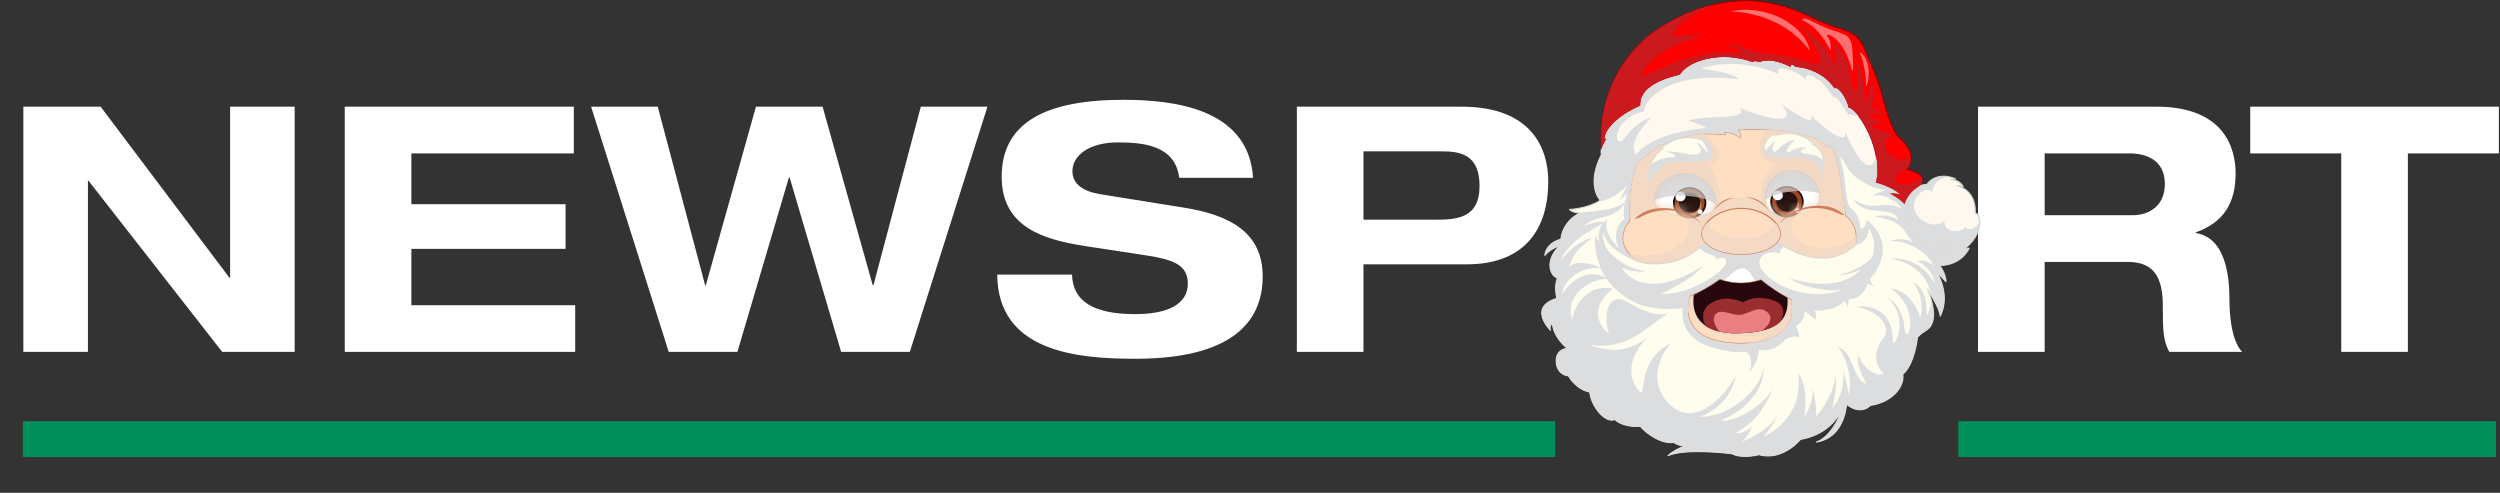 <svg width="279" height="55" viewBox="0 0 279 55" fill="none" xmlns="http://www.w3.org/2000/svg">
<rect x="0" y="0" width="279" height="55" fill="#333333" stroke="none"/>
<path d="M25.68 30.993V11.905H32.886V39.272H24.799L9.889 20.184H9.812V39.272H2.606V11.905H11.23L25.604 30.993H25.68ZM38.474 39.272V11.905H64.039V17.118H45.909V22.79H63.119V27.773H45.909V34.059H64.192V39.272H38.474ZM74.63 39.272L65.967 11.905H73.403L78.693 31.836H78.769L84.365 11.905H91.801L97.397 31.836H97.474L102.763 11.905H110.199L101.536 39.272H93.871L88.121 19.801H88.045L82.295 39.272H74.63ZM139.843 19.839H131.603C131.143 16.275 127.732 15.891 124.742 15.891C121.676 15.891 119.683 17.271 119.683 19.111C119.683 20.567 120.909 21.372 122.826 21.679L132.139 23.174C137.122 23.979 140.917 25.857 140.917 30.839C140.917 35.937 137.467 40.038 126.697 40.038C120.028 40.038 111.365 39.195 111.289 30.648H119.644C119.721 34.404 123.477 35.056 126.697 35.056C130.185 35.056 132.561 34.021 132.561 31.644C132.561 29.536 130.875 28.961 127.923 28.501L121.139 27.466C116.386 26.738 111.787 25.32 111.787 19.724C111.787 13.63 116.77 11.139 125.355 11.139C130.99 11.139 139.345 12.097 139.843 19.839ZM152.163 16.888V24.515H160.136C162.435 24.515 165.118 24.439 165.118 20.759C165.118 17.194 162.934 16.888 160.826 16.888H152.163ZM144.728 39.272V11.905H163.125C170.906 11.905 172.784 16.543 172.784 20.222C172.784 26.048 169.718 29.498 163.7 29.498H152.163V39.272H144.728ZM228.183 17.118V24.017H238.033C239.681 24.017 241.598 23.097 241.598 20.529C241.598 17.808 239.451 17.118 237.65 17.118H228.183ZM220.747 39.272V11.905H240.64C248.229 11.905 249.494 16.543 249.494 19.341C249.494 22.675 248.152 24.822 245.047 25.933V26.01C248.305 26.508 248.804 30.648 248.804 33.331C248.804 34.672 248.919 37.892 250.222 39.272H242.096C241.406 38.007 241.368 36.895 241.368 34.021C241.368 30.188 239.72 29.23 237.42 29.23H228.183V39.272H220.747ZM261.282 39.272V17.118H251.125V11.905H278.875V17.118H268.718V39.272H261.282Z" fill="white"/>
<rect x="2.549" y="47" width="171" height="4" fill="#00905C"/>
<rect width="60" height="4" transform="matrix(-1 0 0 1 278.549 47)" fill="#00905C"/>
<path d="M181.752 19.488C183.555 16.771 187.379 14.352 192.554 15.023L192.385 14.771C192.385 14.771 193.277 14.604 194.209 15.359C194.337 14.771 193.869 14.477 193.869 14.477C193.869 14.477 201.76 13.888 203.922 16.45L204.177 16.198C204.177 16.198 207.782 20.244 209.352 20.383C210.257 16.856 207.553 12.311 206.308 11.983C206.142 11.119 205.229 9.599 204.73 9.845C203.193 7.543 200.411 7.461 200.411 7.461C200.411 7.461 199.746 6.886 199.83 7.461C197.504 6.269 196.342 6.927 196.342 6.927C196.342 6.927 195.803 6.68 195.594 6.927C192.232 5.652 188.493 6.68 187.456 8.325C184.134 9.107 182.958 10.382 183.045 11.775C179.084 13.518 178.777 15.738 179.26 15.478C179.04 15.87 178.512 16.741 178.732 17.221C176.929 20.794 178.601 22.361 178.601 22.361C178.601 22.361 179.948 22.207 181.752 19.49V19.488Z" fill="#FFF8EF"/>
<path d="M178.601 22.422C178.584 22.422 178.568 22.415 178.556 22.405C178.539 22.39 176.879 20.772 178.662 17.218C178.478 16.748 178.9 15.985 179.144 15.556C179.13 15.55 179.118 15.545 179.11 15.54C179.064 15.512 179.012 15.441 179.024 15.275C179.065 14.759 179.856 13.121 182.978 11.736C182.906 10.15 184.399 8.985 187.415 8.271C187.95 7.448 189.152 6.775 190.64 6.472C192.271 6.139 194.022 6.276 195.577 6.856C195.798 6.658 196.223 6.812 196.339 6.859C196.536 6.765 197.666 6.317 199.758 7.357C199.762 7.286 199.781 7.204 199.854 7.165C200.025 7.074 200.339 7.321 200.435 7.402C200.706 7.417 203.285 7.62 204.754 9.771C204.843 9.746 204.944 9.759 205.051 9.812C205.555 10.059 206.206 11.203 206.363 11.937C207.647 12.353 210.31 16.912 209.413 20.403C209.405 20.434 209.379 20.452 209.345 20.451C207.845 20.317 204.612 16.783 204.173 16.294L203.967 16.499C203.955 16.511 203.931 16.519 203.919 16.518C203.9 16.518 203.885 16.509 203.873 16.496C203 15.463 200.997 14.796 198.08 14.572C196.225 14.428 194.537 14.505 194.028 14.536C194.167 14.678 194.361 14.96 194.271 15.378C194.266 15.4 194.25 15.417 194.23 15.424C194.208 15.43 194.186 15.427 194.168 15.414C193.449 14.832 192.751 14.812 192.496 14.829L192.607 14.994C192.621 15.014 192.621 15.041 192.607 15.063C192.594 15.084 192.57 15.097 192.544 15.092C187.251 14.406 183.525 16.934 181.803 19.529C180.005 22.24 178.662 22.422 178.606 22.429C178.604 22.429 178.601 22.429 178.599 22.429L178.601 22.422ZM179.26 15.414C179.277 15.414 179.293 15.42 179.306 15.432C179.327 15.452 179.33 15.483 179.316 15.508L179.27 15.591C179.036 16.005 178.599 16.775 178.79 17.194C178.799 17.211 178.799 17.231 178.79 17.248C177.146 20.506 178.437 22.087 178.623 22.292C178.83 22.248 180.083 21.888 181.697 19.455C183.426 16.849 187.144 14.309 192.423 14.944L192.331 14.806C192.319 14.79 192.317 14.766 192.326 14.747C192.334 14.727 192.351 14.713 192.372 14.71C192.408 14.703 193.25 14.555 194.162 15.244C194.208 14.774 193.839 14.534 193.834 14.533C193.81 14.517 193.8 14.49 193.806 14.463C193.813 14.436 193.835 14.418 193.863 14.416C194.184 14.392 201.705 13.863 203.924 16.36L204.129 16.157C204.141 16.146 204.16 16.139 204.177 16.139C204.194 16.139 204.211 16.147 204.223 16.161C204.259 16.201 207.746 20.097 209.302 20.319C210.151 16.859 207.521 12.373 206.29 12.049C206.266 12.042 206.249 12.023 206.243 12C206.11 11.31 205.468 10.16 204.993 9.927C204.901 9.881 204.821 9.874 204.756 9.906C204.727 9.92 204.691 9.911 204.674 9.884C203.174 7.637 200.433 7.529 200.406 7.529C200.39 7.529 200.377 7.522 200.365 7.514C200.201 7.372 199.979 7.243 199.912 7.279C199.89 7.291 199.873 7.343 199.89 7.456C199.893 7.48 199.883 7.504 199.864 7.517C199.846 7.531 199.82 7.532 199.798 7.522C197.536 6.362 196.382 6.979 196.37 6.986C196.353 6.996 196.331 6.998 196.312 6.988C196.174 6.925 195.784 6.8 195.641 6.971C195.624 6.991 195.595 7 195.569 6.99C192.3 5.75 188.551 6.709 187.508 8.361C187.499 8.374 187.485 8.385 187.468 8.39C184.476 9.093 183.009 10.231 183.106 11.773C183.106 11.8 183.093 11.824 183.069 11.836C179.986 13.192 179.187 14.822 179.151 15.287C179.142 15.386 179.164 15.429 179.178 15.437C179.187 15.442 179.205 15.437 179.229 15.427C179.24 15.422 179.25 15.419 179.26 15.419V15.414Z" fill="#CCCCCC"/>
<path d="M217.734 26.717C215.493 28.697 213.293 26.083 213.293 26.083C213.293 26.083 213.573 26.36 214.333 26.558C213.413 25.765 212.576 23.939 212.576 23.939C212.576 23.939 212.972 24.135 213.538 24.527C213.198 22.679 210.892 21.597 210.892 21.597C210.892 21.597 211.358 21.475 212.023 21.695C211.261 20.892 209.352 20.385 209.352 20.385C208.137 20.276 205.707 17.831 204.667 16.731C205.391 18.868 205.705 22.392 205.99 24.079C207.638 25.342 207.107 27.29 207.107 27.29C207.107 27.29 208.544 27.026 208.489 25.29C210.404 27.816 207.958 30.817 207.958 30.817C207.958 30.817 208.277 30.554 208.542 30.185C208.648 31.027 207.586 31.817 207.586 31.817L207.905 31.605C207.213 33.132 205.673 33.132 205.673 33.132C205.673 33.132 203.546 34.659 199.878 33.448C200.516 36.291 198.655 38.239 194.348 38.343C186.585 38.291 188.606 33.08 188.606 33.08C188.606 33.08 187.116 34.448 183.448 33.343C179.779 32.238 179.46 29.764 179.46 29.764L180.151 30.396C178.981 29.133 178.876 27.923 178.876 27.923L179.46 28.344C179.46 28.344 178.45 26.66 178.981 25.449C178.823 27.765 182.916 29.238 182.916 29.238C182.916 29.238 181.321 28.344 181.109 26.974C180.896 25.606 181.866 24.641 181.866 24.641C181.706 21.457 182.225 19.439 182.703 18.291C182.343 18.677 182.023 19.079 181.753 19.488C179.95 22.206 178.602 22.36 178.602 22.36C177.12 23.313 175.164 23.381 175.164 23.381C175.164 23.381 175.504 23.8 176.394 23.76C175.248 24.221 174.315 25.398 174.187 26.7C172.406 27.204 172.406 28.506 172.406 28.506C172.406 28.506 172.872 27.835 174.061 27.414C172.322 29.135 173 30.773 173.806 31.025C173.383 32.16 173.764 33.293 173.764 33.293C170.413 34.3 173.043 36.862 173.043 36.862C173.043 36.862 172.789 36.526 173.255 36.022C173.297 37.618 174.91 38.878 174.91 38.878C174.91 38.878 173.552 38.962 173.68 40.432C173.808 41.901 175.038 41.943 175.038 41.943C175.038 41.943 175.844 43.455 177.414 43.749C177.625 45.513 179.238 47.276 180.213 46.815C181.273 47.78 183.055 47.571 183.055 47.571C183.395 48.032 185.176 49.586 186.788 49.376C187.509 49.838 188.103 49.755 188.103 49.755C188.103 49.755 187 50.092 186.151 50.847C188.23 49.965 193.309 50.643 193.309 50.643C193.309 50.643 194.233 51.231 196.312 50.741C197.632 51.133 199.413 50.741 200.932 49.041C204.429 48.421 205.386 45.937 205.386 45.937C205.319 46.688 204.197 48.812 202.713 49.334C205.948 48.812 206.072 45.078 206.072 45.078C206.469 45.526 207.768 46.197 208.73 45.245C211.106 44.909 212.576 43.174 212.349 41.774C213.707 40.599 213.988 37.63 213.988 37.63C213.988 37.63 214.272 37.293 214.894 36.901C216.76 35.893 215.092 32.221 215.092 32.221C215.092 32.221 216.532 34.478 216.532 35.271C217.813 32.657 215.971 30.082 215.971 30.082C215.971 30.082 216.892 31.191 217.172 31.429C217.092 29.727 215.292 28.459 215.292 28.459C215.292 28.459 217.693 28.815 217.732 26.715L217.734 26.717Z" fill="#FFFEEE"/>
<path d="M194.764 51C193.84 51 193.371 50.753 193.287 50.702C192.998 50.665 188.163 50.059 186.175 50.903C186.146 50.915 186.114 50.905 186.097 50.88C186.08 50.854 186.085 50.819 186.109 50.798C186.679 50.289 187.369 49.968 187.765 49.809C187.519 49.779 187.166 49.689 186.773 49.441C185.14 49.637 183.407 48.12 183.026 47.636C182.759 47.662 181.2 47.767 180.201 46.889C179.921 47.004 179.584 46.962 179.226 46.766C178.438 46.336 177.531 45.115 177.356 43.801C175.928 43.511 175.125 42.219 174.999 42.002C174.787 41.98 173.735 41.798 173.617 40.435C173.576 39.962 173.68 39.576 173.929 39.29C174.198 38.983 174.561 38.873 174.761 38.834C174.404 38.526 173.321 37.488 173.204 36.186C172.92 36.571 173.089 36.813 173.098 36.823C173.117 36.85 173.113 36.888 173.087 36.91C173.062 36.931 173.024 36.93 173 36.906C172.949 36.857 171.769 35.69 172.041 34.595C172.189 33.998 172.742 33.545 173.687 33.249C173.615 32.999 173.383 32.045 173.728 31.061C173.373 30.921 173.084 30.552 172.968 30.08C172.773 29.292 173.084 28.391 173.822 27.573C172.86 27.978 172.468 28.533 172.462 28.538C172.447 28.56 172.418 28.572 172.391 28.563C172.363 28.555 172.346 28.531 172.346 28.503C172.346 28.489 172.367 27.168 174.133 26.648C174.263 25.479 175.057 24.358 176.112 23.817C175.412 23.771 175.132 23.433 175.118 23.418C175.103 23.399 175.099 23.374 175.11 23.352C175.12 23.33 175.142 23.317 175.166 23.315C175.185 23.315 177.122 23.237 178.572 22.304C178.58 22.299 178.589 22.295 178.599 22.294C178.613 22.294 179.943 22.103 181.704 19.451C181.979 19.035 182.302 18.63 182.66 18.246C182.681 18.224 182.715 18.219 182.742 18.236C182.768 18.253 182.778 18.285 182.766 18.313C182.298 19.438 181.772 21.448 181.934 24.636C181.934 24.654 181.928 24.671 181.916 24.683C181.905 24.693 180.973 25.642 181.178 26.962C181.383 28.284 182.939 29.17 182.954 29.181C182.983 29.198 182.995 29.233 182.98 29.262C182.966 29.292 182.93 29.306 182.899 29.294C182.741 29.236 179.202 27.938 178.934 25.831C178.717 26.95 179.511 28.293 179.519 28.308C179.535 28.334 179.53 28.367 179.508 28.388C179.485 28.408 179.451 28.41 179.427 28.393L178.968 28.061C179.038 28.418 179.297 29.373 180.204 30.351C180.227 30.376 180.227 30.415 180.203 30.439C180.179 30.462 180.139 30.464 180.114 30.439L179.572 29.945C179.738 30.542 180.481 32.378 183.472 33.279C185.347 33.844 186.633 33.746 187.381 33.563C188.191 33.367 188.563 33.032 188.566 33.029C188.588 33.009 188.621 33.007 188.645 33.024C188.669 33.041 188.679 33.071 188.669 33.098C188.662 33.117 187.984 34.914 188.988 36.37C189.847 37.616 191.652 38.257 194.351 38.276C196.696 38.218 198.399 37.603 199.271 36.499C199.907 35.696 200.09 34.672 199.816 33.459C199.811 33.437 199.818 33.413 199.837 33.398C199.854 33.382 199.878 33.377 199.9 33.384C201.777 34.003 203.237 33.888 204.13 33.68C205.099 33.457 205.632 33.081 205.637 33.076C205.647 33.068 205.661 33.065 205.674 33.065C205.688 33.065 207.037 33.048 207.743 31.786L207.623 31.864C207.594 31.883 207.557 31.876 207.536 31.847C207.516 31.818 207.522 31.781 207.55 31.759C207.56 31.752 208.438 31.09 208.487 30.359C208.25 30.652 208.014 30.848 208.002 30.858C207.977 30.878 207.939 30.877 207.917 30.855C207.893 30.831 207.891 30.795 207.912 30.77C207.936 30.741 210.202 27.904 208.556 25.481C208.498 27.074 207.136 27.343 207.121 27.346C207.099 27.349 207.077 27.343 207.063 27.327C207.048 27.312 207.042 27.288 207.048 27.268C207.053 27.25 207.548 25.346 205.953 24.123C205.941 24.113 205.932 24.099 205.929 24.084C205.854 23.634 205.777 23.066 205.688 22.409C205.442 20.582 205.136 18.31 204.609 16.746C204.598 16.717 204.61 16.687 204.636 16.672C204.662 16.656 204.694 16.661 204.715 16.683C205.712 17.74 208.161 20.21 209.358 20.319C209.447 20.342 211.304 20.841 212.069 21.648C212.089 21.668 212.091 21.7 212.076 21.726C212.06 21.749 212.03 21.761 212.002 21.751C211.613 21.622 211.292 21.614 211.1 21.629C211.659 21.928 213.312 22.94 213.601 24.514C213.606 24.539 213.594 24.564 213.572 24.578C213.55 24.592 213.522 24.592 213.5 24.578C213.162 24.345 212.884 24.179 212.718 24.086C212.952 24.559 213.642 25.877 214.375 26.509C214.397 26.528 214.404 26.56 214.388 26.587C214.375 26.612 214.344 26.626 214.315 26.619C214.065 26.555 213.867 26.48 213.712 26.411C214.137 26.786 214.887 27.324 215.765 27.388C216.445 27.439 217.094 27.195 217.69 26.67C217.708 26.653 217.736 26.649 217.758 26.66C217.78 26.67 217.795 26.693 217.795 26.719C217.784 27.309 217.589 27.765 217.215 28.078C216.665 28.538 215.883 28.562 215.503 28.543C215.965 28.915 217.169 30.014 217.235 31.428C217.235 31.453 217.222 31.477 217.199 31.487C217.177 31.499 217.15 31.495 217.129 31.479C216.979 31.35 216.653 30.985 216.378 30.665C216.842 31.595 217.497 33.447 216.588 35.301C216.574 35.329 216.545 35.342 216.516 35.335C216.487 35.329 216.467 35.303 216.467 35.275C216.467 34.766 215.842 33.611 215.418 32.887C215.807 34.015 216.335 36.196 214.923 36.959C214.392 37.293 214.11 37.591 214.048 37.657C214.019 37.943 213.71 40.645 212.416 41.798C212.498 42.373 212.306 43.003 211.878 43.58C211.203 44.486 210.065 45.115 208.757 45.305C208.409 45.643 207.985 45.807 207.519 45.79C206.921 45.77 206.397 45.469 206.124 45.22C206.059 45.913 205.608 48.93 202.721 49.397C202.686 49.402 202.658 49.381 202.65 49.349C202.641 49.317 202.658 49.285 202.691 49.273C203.873 48.857 204.834 47.376 205.183 46.453C205.036 46.688 204.819 46.984 204.515 47.298C203.893 47.939 202.773 48.771 200.962 49.097C199.594 50.619 197.856 51.255 196.308 50.803C195.695 50.947 195.183 50.998 194.763 50.998L194.764 51ZM189.516 50.327C191.389 50.327 193.193 50.562 193.316 50.578C193.325 50.578 193.335 50.584 193.342 50.589C193.35 50.594 194.274 51.155 196.295 50.678C196.305 50.675 196.317 50.677 196.327 50.678C197.837 51.126 199.54 50.499 200.88 48.998C200.891 48.987 200.903 48.979 200.916 48.977C202.703 48.659 203.806 47.844 204.416 47.215C205.078 46.534 205.321 45.919 205.323 45.913C205.335 45.885 205.365 45.868 205.396 45.874C205.427 45.881 205.449 45.91 205.446 45.942C205.386 46.617 204.505 48.37 203.251 49.143C205.862 48.325 206.004 45.11 206.004 45.076C206.004 45.051 206.021 45.027 206.047 45.019C206.071 45.011 206.098 45.017 206.117 45.038C206.33 45.279 206.88 45.645 207.522 45.667C207.966 45.682 208.356 45.525 208.682 45.203C208.692 45.193 208.704 45.188 208.718 45.185C210.002 45.004 211.116 44.392 211.775 43.507C212.192 42.948 212.373 42.336 212.284 41.786C212.281 41.764 212.289 41.742 212.305 41.728C213.626 40.582 213.92 37.655 213.924 37.627C213.924 37.613 213.93 37.601 213.937 37.593C213.949 37.579 214.234 37.244 214.858 36.852C216.655 35.882 215.049 32.288 215.032 32.251C215.018 32.221 215.03 32.185 215.059 32.17C215.088 32.155 215.126 32.163 215.143 32.192C215.198 32.277 216.368 34.12 216.566 35.044C217.628 32.564 215.936 30.148 215.917 30.122C215.896 30.095 215.903 30.056 215.93 30.036C215.958 30.016 215.997 30.019 216.019 30.046C216.028 30.056 216.74 30.914 217.094 31.272C216.914 29.7 215.269 28.526 215.252 28.514C215.229 28.497 215.218 28.467 215.23 28.44C215.24 28.413 215.268 28.396 215.299 28.401C215.309 28.401 216.443 28.562 217.131 27.985C217.444 27.723 217.621 27.346 217.659 26.864C217.066 27.348 216.427 27.567 215.753 27.518C214.339 27.415 213.283 26.179 213.239 26.127C213.217 26.102 213.22 26.063 213.246 26.041C213.271 26.019 213.311 26.019 213.334 26.041C213.336 26.042 213.551 26.247 214.093 26.426C213.254 25.574 212.545 24.039 212.515 23.969C212.503 23.946 212.51 23.917 212.528 23.898C212.547 23.88 212.578 23.875 212.602 23.887C212.605 23.888 212.947 24.057 213.439 24.389C213.013 22.686 210.885 21.668 210.861 21.658C210.837 21.646 210.822 21.621 210.826 21.595C210.827 21.568 210.848 21.546 210.873 21.54C210.89 21.535 211.249 21.445 211.784 21.567C210.955 20.887 209.35 20.454 209.333 20.449C208.175 20.346 205.914 18.131 204.812 16.981C205.292 18.54 205.579 20.669 205.811 22.4C205.898 23.046 205.973 23.604 206.047 24.047C207.469 25.155 207.27 26.785 207.188 27.207C207.502 27.114 208.465 26.715 208.422 25.295C208.422 25.268 208.44 25.242 208.465 25.234C208.492 25.224 208.52 25.234 208.537 25.256C209.936 27.102 209.029 29.216 208.421 30.239C208.443 30.21 208.465 30.182 208.486 30.151C208.501 30.129 208.528 30.119 208.554 30.126C208.58 30.133 208.598 30.153 208.602 30.18C208.672 30.738 208.267 31.262 207.955 31.575C207.966 31.592 207.968 31.615 207.96 31.634C207.304 33.083 205.879 33.19 205.69 33.198C205.591 33.266 205.07 33.597 204.161 33.809C203.266 34.017 201.818 34.136 199.958 33.545C200.201 34.735 199.997 35.783 199.365 36.583C198.467 37.719 196.732 38.352 194.344 38.409C191.598 38.391 189.758 37.731 188.874 36.448C188.03 35.222 188.331 33.77 188.479 33.254C187.999 33.572 186.452 34.319 183.425 33.406C179.76 32.302 179.397 29.799 179.393 29.774C179.39 29.747 179.403 29.722 179.427 29.71C179.451 29.698 179.48 29.701 179.501 29.72L179.583 29.794C178.894 28.795 178.812 27.972 178.809 27.929C178.807 27.904 178.819 27.88 178.841 27.869C178.864 27.857 178.891 27.858 178.911 27.872L179.27 28.131C179.011 27.613 178.498 26.386 178.922 25.424C178.934 25.395 178.964 25.38 178.995 25.388C179.026 25.395 179.046 25.424 179.043 25.454C178.925 27.175 181.256 28.44 182.367 28.942C181.871 28.557 181.181 27.872 181.043 26.986C180.845 25.713 181.658 24.769 181.798 24.619C181.654 21.71 182.08 19.774 182.513 18.596C182.252 18.897 182.013 19.208 181.803 19.526C180.087 22.113 178.785 22.397 178.621 22.422C177.383 23.212 175.808 23.396 175.316 23.435C175.472 23.548 175.808 23.724 176.387 23.697C176.423 23.697 176.445 23.717 176.452 23.746C176.459 23.777 176.442 23.807 176.414 23.819C175.26 24.284 174.368 25.473 174.249 26.707C174.247 26.732 174.228 26.754 174.203 26.761C172.894 27.131 172.573 27.924 172.493 28.301C172.712 28.07 173.195 27.652 174.037 27.354C174.064 27.344 174.097 27.354 174.112 27.38C174.128 27.405 174.124 27.437 174.104 27.458C173.257 28.296 172.886 29.241 173.087 30.051C173.198 30.5 173.487 30.858 173.824 30.963C173.841 30.968 173.854 30.98 173.861 30.995C173.868 31.01 173.87 31.029 173.863 31.044C173.451 32.143 173.817 33.259 173.822 33.269C173.827 33.286 173.825 33.303 173.818 33.318C173.81 33.333 173.796 33.345 173.781 33.35C172.847 33.631 172.3 34.06 172.16 34.623C171.967 35.398 172.587 36.245 172.906 36.619C172.903 36.458 172.965 36.237 173.205 35.976C173.224 35.958 173.25 35.951 173.275 35.959C173.299 35.968 173.316 35.991 173.316 36.017C173.357 37.564 174.93 38.812 174.946 38.824C174.966 38.84 174.975 38.868 174.966 38.893C174.958 38.918 174.935 38.935 174.91 38.937C174.905 38.937 174.363 38.976 174.02 39.373C173.796 39.632 173.701 39.985 173.74 40.423C173.861 41.818 174.988 41.876 175.036 41.877C175.058 41.877 175.081 41.891 175.091 41.911C175.099 41.926 175.902 43.399 177.422 43.685C177.449 43.69 177.47 43.712 177.473 43.739C177.629 45.031 178.515 46.235 179.284 46.652C179.622 46.837 179.933 46.872 180.182 46.754C180.206 46.744 180.233 46.747 180.252 46.764C181.279 47.699 183.026 47.505 183.043 47.503C183.065 47.499 183.089 47.51 183.103 47.528C183.41 47.947 185.181 49.517 186.775 49.309C186.79 49.307 186.805 49.309 186.817 49.319C187.507 49.76 188.085 49.689 188.088 49.687C188.122 49.682 188.151 49.704 188.16 49.736C188.167 49.769 188.148 49.801 188.115 49.811C188.105 49.814 187.246 50.08 186.474 50.656C187.296 50.404 188.416 50.323 189.511 50.323L189.516 50.327Z" fill="#DDDCD0"/>
<path d="M190.491 26.768C191.905 24.893 195.214 24.108 198.409 27.02C201.888 29.512 205.23 29.182 207.107 27.288C207.107 27.288 207.639 25.341 205.99 24.078C205.707 22.39 205.391 18.866 204.667 16.729C204.363 16.406 204.177 16.198 204.177 16.198L203.922 16.45C201.758 13.888 193.869 14.477 193.869 14.477C193.869 14.477 194.336 14.771 194.209 15.36C193.277 14.604 192.385 14.771 192.385 14.771L192.554 15.023C188.158 14.451 184.737 16.112 182.701 18.291C182.223 19.439 181.704 21.457 181.865 24.641C181.865 24.641 180.896 25.604 181.108 26.974C181.274 28.041 182.276 28.817 182.712 29.108C183.045 29.248 183.417 29.357 183.847 29.405C186.461 29.705 189.048 28.672 190.489 26.768H190.491Z" fill="#FFDEC1"/>
<path d="M184.734 29.519C184.437 29.519 184.14 29.502 183.841 29.468C183.436 29.422 183.06 29.323 182.688 29.165C182.244 28.869 181.216 28.075 181.047 26.983C180.848 25.709 181.661 24.766 181.801 24.615C181.644 21.421 182.172 19.399 182.645 18.266C182.649 18.259 182.652 18.253 182.657 18.247C185.05 15.686 188.604 14.485 192.426 14.942L192.334 14.805C192.322 14.788 192.32 14.764 192.329 14.746C192.338 14.725 192.355 14.712 192.375 14.708C192.411 14.702 193.253 14.553 194.165 15.243C194.211 14.776 193.854 14.541 193.837 14.531C193.815 14.516 193.803 14.489 193.81 14.462C193.817 14.434 193.839 14.416 193.866 14.414C193.885 14.414 195.87 14.269 198.092 14.441C201.038 14.67 203 15.314 203.927 16.359L204.132 16.156C204.144 16.144 204.163 16.137 204.18 16.137C204.197 16.137 204.214 16.146 204.226 16.159C204.226 16.159 204.413 16.367 204.715 16.689C204.722 16.695 204.725 16.704 204.728 16.712C205.261 18.286 205.569 20.567 205.815 22.398C205.902 23.044 205.977 23.602 206.05 24.045C207.688 25.32 207.174 27.288 207.169 27.307C207.166 27.317 207.161 27.327 207.154 27.334C205.031 29.475 201.584 29.372 198.372 27.072C196.445 25.317 194.698 25.073 193.572 25.177C192.341 25.29 191.236 25.883 190.543 26.805C189.255 28.504 187.043 29.519 184.734 29.519ZM182.758 18.325C182.29 19.451 181.769 21.46 181.93 24.636C181.93 24.654 181.923 24.671 181.911 24.683C181.901 24.693 180.968 25.642 181.173 26.962C181.335 28.005 182.329 28.773 182.749 29.054C183.099 29.201 183.465 29.296 183.856 29.341C186.43 29.635 189.014 28.611 190.44 26.729C191.156 25.779 192.295 25.166 193.56 25.05C194.713 24.943 196.496 25.19 198.452 26.972C201.598 29.225 204.973 29.338 207.05 27.256C207.094 27.072 207.47 25.29 205.951 24.128C205.939 24.118 205.931 24.105 205.927 24.089C205.852 23.64 205.775 23.072 205.687 22.414C205.442 20.593 205.138 18.327 204.611 16.765C204.399 16.54 204.245 16.372 204.173 16.293L203.967 16.497C203.955 16.509 203.931 16.518 203.919 16.516C203.9 16.516 203.885 16.508 203.873 16.494C201.921 14.183 195.142 14.468 194.028 14.533C194.167 14.675 194.361 14.957 194.271 15.375C194.266 15.397 194.25 15.414 194.23 15.42C194.208 15.427 194.186 15.424 194.168 15.41C193.449 14.829 192.751 14.808 192.496 14.825L192.607 14.991C192.621 15.011 192.621 15.038 192.607 15.06C192.594 15.08 192.57 15.094 192.544 15.089C188.715 14.592 185.149 15.772 182.754 18.329L182.758 18.325Z" fill="#CD7E5B"/>
<g style="mix-blend-mode:multiply" opacity="0.9">
<path d="M206.878 26.597C206.562 26.851 206.216 27.084 205.847 27.258C205.534 27.405 205.189 27.498 204.851 27.566C204.089 27.72 203.293 27.74 202.527 27.606C201.799 27.48 201.06 27.197 200.537 26.665C199.961 26.079 199.697 25.275 200.113 24.524C200.51 23.809 201.321 23.323 202.113 23.166C203.42 22.909 204.802 23.173 205.953 23.827C205.678 22.062 205.36 18.768 204.67 16.729C204.366 16.406 204.18 16.198 204.18 16.198L203.925 16.45C202.687 14.982 199.57 14.55 197.133 14.446C195.565 16.8 196.573 17.818 198.411 18.423C197.393 18.76 196.115 20.035 196.674 22.703C195.393 21.759 193.552 21.791 191.941 22.735C192.105 21.369 191.198 19.095 190.944 18.591C190.689 18.087 191.75 18.746 191.804 17.605C191.634 16.205 190.911 15.395 190.16 14.927C186.911 15.101 184.351 16.524 182.703 18.29C182.238 19.406 181.736 21.343 181.856 24.373C181.878 24.36 181.9 24.346 181.922 24.335C182.691 23.902 183.533 23.585 184.399 23.411C185.166 23.258 185.992 23.198 186.752 23.418C187.615 23.668 188.361 24.416 188.45 25.324C188.547 26.323 187.868 27.087 187.06 27.579C186.247 28.075 185.319 28.35 184.375 28.455C183.526 28.548 182.676 28.511 181.846 28.366C182.161 28.71 182.505 28.966 182.715 29.106C183.048 29.247 183.42 29.355 183.851 29.404C186.464 29.703 189.051 28.67 190.493 26.766C191.907 24.891 195.215 24.106 198.411 27.018C201.89 29.51 205.232 29.181 207.109 27.287C207.109 27.287 207.217 26.883 207.182 26.323C207.083 26.416 206.986 26.509 206.88 26.594L206.878 26.597Z" fill="#F3D8C4"/>
</g>
<g style="mix-blend-mode:multiply" opacity="0.9">
<path d="M197.096 22.755C197.096 22.755 195.902 19.886 198.698 18.873C199.584 18.636 198.971 18.433 198.084 17.995C197.198 17.556 196.856 17.118 197.335 16.543C197.813 15.97 203.234 16.746 202.892 19.008C202.551 20.055 203.915 20.292 203.234 23.06C202.177 22.891 200.643 23.364 199.857 23.836C198.595 23.362 197.096 22.755 197.096 22.755Z" fill="#F3D8C4"/>
</g>
<g style="mix-blend-mode:multiply" opacity="0.9">
<path d="M189.354 16.619C189.354 16.619 191.786 17.459 190.906 17.867C190.027 18.273 190.174 18.621 190.73 19.521C191.287 20.42 192.02 23.029 190.877 23.697C186.543 22.334 185.158 23.269 185.158 23.269C185.158 23.269 183.612 22.421 184.93 19.869C185.398 19.086 184.403 18.795 184.959 17.838C185.516 16.881 187.801 16.215 189.354 16.621V16.619Z" fill="#F3D8C4"/>
</g>
<path d="M207.958 30.816C207.958 30.816 210.404 27.816 208.489 25.288C208.542 27.025 207.107 27.288 207.107 27.288C205.23 29.182 201.886 29.51 198.409 27.02C195.214 24.108 191.905 24.893 190.491 26.768C189.05 28.672 186.461 29.705 183.849 29.405C183.419 29.357 183.046 29.248 182.713 29.108C182.836 29.191 182.917 29.236 182.917 29.236C182.917 29.236 178.823 27.762 178.982 25.447C178.45 26.658 179.46 28.342 179.46 28.342L178.876 27.921C178.876 27.921 178.982 29.132 180.152 30.395L179.46 29.762C179.46 29.762 179.779 32.236 183.448 33.342C187.116 34.448 188.606 33.078 188.606 33.078C188.606 33.078 192.58 31.489 194.36 28.743C195.446 30.833 198.339 32.657 199.878 33.447C203.546 34.657 205.673 33.13 205.673 33.13C205.673 33.13 207.215 33.13 207.905 31.604L207.586 31.815C207.586 31.815 208.65 31.025 208.542 30.183C208.276 30.552 207.958 30.816 207.958 30.816Z" fill="#FFFEEE"/>
<path d="M202.6 33.974C201.816 33.974 200.896 33.851 199.856 33.508C199.154 33.147 195.666 31.27 194.353 28.868C192.601 31.477 188.867 33.039 188.64 33.134C188.5 33.257 186.987 34.475 183.429 33.403C181.516 32.826 180.522 31.872 180.027 31.174C179.485 30.413 179.4 29.796 179.398 29.771C179.395 29.744 179.409 29.718 179.433 29.706C179.456 29.695 179.485 29.698 179.506 29.717L179.588 29.791C178.9 28.792 178.818 27.968 178.814 27.926C178.813 27.901 178.824 27.877 178.847 27.865C178.869 27.853 178.896 27.855 178.917 27.869L179.275 28.127C179.016 27.61 178.503 26.382 178.927 25.42C178.939 25.391 178.97 25.376 179 25.385C179.031 25.391 179.052 25.42 179.048 25.451C178.918 27.344 181.757 28.687 182.666 29.067C182.683 29.045 182.715 29.039 182.741 29.049C183.101 29.201 183.467 29.297 183.859 29.341C186.432 29.636 189.017 28.611 190.443 26.729C191.159 25.779 192.298 25.166 193.564 25.05C194.717 24.943 196.5 25.19 198.455 26.972C201.608 29.23 204.988 29.338 207.065 27.245C207.073 27.236 207.085 27.229 207.099 27.226C207.155 27.216 208.481 26.95 208.429 25.29C208.429 25.263 208.447 25.238 208.472 25.229C208.499 25.219 208.527 25.229 208.544 25.251C209.943 27.098 209.036 29.211 208.428 30.234C208.45 30.205 208.472 30.177 208.493 30.146C208.508 30.124 208.535 30.114 208.561 30.121C208.587 30.128 208.605 30.148 208.609 30.175C208.679 30.733 208.272 31.257 207.961 31.57C207.973 31.587 207.975 31.61 207.967 31.629C207.311 33.078 205.885 33.185 205.695 33.193C205.548 33.291 204.45 33.972 202.604 33.972L202.6 33.974ZM194.358 28.68H194.361C194.384 28.68 194.404 28.694 194.416 28.714C195.67 31.128 199.21 33.034 199.907 33.391C203.494 34.575 205.615 33.095 205.635 33.08C205.646 33.071 205.659 33.068 205.673 33.068C205.687 33.068 207.036 33.051 207.741 31.79L207.622 31.867C207.593 31.886 207.555 31.879 207.534 31.851C207.514 31.822 207.521 31.785 207.548 31.763C207.558 31.756 208.436 31.093 208.486 30.363C208.248 30.655 208.013 30.853 208.001 30.861C207.975 30.882 207.938 30.88 207.915 30.858C207.891 30.834 207.89 30.799 207.91 30.773C207.934 30.745 210.201 27.907 208.554 25.484C208.501 26.969 207.312 27.304 207.14 27.344C205.015 29.471 201.577 29.365 198.372 27.069C196.445 25.314 194.701 25.07 193.572 25.173C192.341 25.287 191.236 25.88 190.542 26.802C189.091 28.719 186.459 29.764 183.842 29.465C183.54 29.429 183.251 29.365 182.97 29.27C182.953 29.292 182.922 29.302 182.896 29.292C182.886 29.289 181.854 28.913 180.855 28.259C179.699 27.502 179.041 26.666 178.932 25.824C178.713 26.944 179.508 28.29 179.518 28.305C179.533 28.33 179.528 28.364 179.506 28.384C179.484 28.404 179.45 28.406 179.426 28.389L178.966 28.058C179.036 28.415 179.296 29.37 180.203 30.347C180.225 30.373 180.225 30.412 180.201 30.435C180.177 30.459 180.138 30.461 180.112 30.435L179.571 29.942C179.737 30.538 180.479 32.375 183.47 33.276C187.055 34.356 188.551 33.041 188.565 33.027C188.57 33.022 188.577 33.017 188.583 33.016C188.623 33 192.56 31.402 194.307 28.704C194.319 28.685 194.339 28.675 194.36 28.675L194.358 28.68Z" fill="#DDDCD0"/>
<g style="mix-blend-mode:multiply">
<path d="M207.958 30.816C207.958 30.816 208.766 29.823 209.088 28.499C207.838 30.141 205.346 30.645 205.346 30.645C205.346 30.645 205.82 30.858 207.714 30.09C205.562 32.178 202.291 31.879 199.709 31.027C200.87 31.964 203.668 32.603 205.647 32.348C200.87 33.967 196.781 30.985 196.394 29.663C196.006 28.342 197.727 27.916 198.631 28.3C198.643 27.853 198.86 27.622 199.165 27.517C198.913 27.365 198.66 27.199 198.407 27.018C195.212 24.106 191.903 24.891 190.489 26.766C190.238 27.097 189.95 27.4 189.635 27.677C190.365 28.486 191.666 28.447 191.531 28.983C192.392 28.472 193.167 28.898 192.177 30.048C188.819 33.031 185.333 32.818 185.333 32.818C185.333 32.818 188.776 31.284 190.067 29.664C183.096 34.054 180.986 29.877 180.986 29.877C180.986 29.877 182.708 30.559 183.569 30.261C181.116 29.799 179.755 28.47 179.022 27.353C179.209 27.923 179.46 28.34 179.46 28.34L178.875 27.919C178.875 27.919 178.981 29.13 180.151 30.393L179.46 29.761C179.46 29.761 179.779 32.234 183.448 33.34C187.116 34.446 188.605 33.076 188.605 33.076C188.605 33.076 192.58 31.487 194.359 28.741C195.446 30.831 198.339 32.655 199.878 33.445C203.546 34.656 205.673 33.129 205.673 33.129C205.673 33.129 207.215 33.129 207.905 31.602L207.585 31.813C207.585 31.813 208.65 31.024 208.542 30.182C208.275 30.55 207.958 30.814 207.958 30.814V30.816Z" fill="#DCDDDE"/>
</g>
<g style="mix-blend-mode:screen">
<path d="M196.52 31.238C195.632 30.498 194.826 29.646 194.358 28.743C193.733 29.708 192.836 30.53 191.936 31.189C192.705 31.473 194.431 31.916 196.518 31.237L196.52 31.238Z" fill="white"/>
</g>
<g style="mix-blend-mode:multiply" opacity="0.7">
<path d="M193.523 30.335C193.849 30.092 194.238 29.854 194.662 29.979C195.014 30.082 195.278 30.379 195.477 30.67C195.635 30.902 195.77 31.151 195.888 31.411C196.095 31.363 196.305 31.308 196.52 31.238C195.632 30.498 194.826 29.646 194.358 28.743C193.733 29.708 192.836 30.53 191.936 31.189C192.052 31.232 192.191 31.277 192.348 31.323C192.758 31.019 193.111 30.64 193.521 30.334L193.523 30.335Z" fill="#CCCCCC"/>
</g>
<path d="M199.876 33.448C199.002 33 197.69 32.216 196.52 31.24C194.431 31.92 192.704 31.475 191.938 31.193C190.278 32.412 188.605 33.081 188.605 33.081C188.605 33.081 186.585 38.293 194.347 38.345C198.655 38.24 200.515 36.292 199.878 33.45L199.876 33.448Z" fill="#FFDEC1"/>
<path d="M194.349 38.406C191.603 38.387 189.763 37.728 188.879 36.445C187.837 34.933 188.539 33.075 188.546 33.056C188.553 33.039 188.564 33.027 188.582 33.021C188.599 33.014 190.266 32.341 191.9 31.14C191.917 31.128 191.939 31.125 191.962 31.132C192.781 31.434 194.462 31.844 196.503 31.179C196.523 31.172 196.547 31.177 196.564 31.191C197.926 32.327 199.357 33.108 199.908 33.393C199.926 33.401 199.937 33.416 199.941 33.435C200.218 34.671 200.021 35.758 199.372 36.581C198.474 37.718 196.739 38.35 194.351 38.408L194.349 38.406ZM188.657 33.127C188.578 33.35 188.047 35.012 188.986 36.374C189.845 37.62 191.651 38.261 194.349 38.279C196.694 38.222 198.397 37.606 199.27 36.502C199.9 35.706 200.084 34.693 199.821 33.491C199.251 33.196 197.849 32.425 196.508 31.309C194.472 31.962 192.792 31.568 191.95 31.262C190.424 32.376 188.879 33.036 188.658 33.127H188.657Z" fill="#CD7E5B"/>
<g style="mix-blend-mode:multiply" opacity="0.9">
<path d="M199.876 33.448C199.002 33 197.69 32.216 196.52 31.24C194.431 31.92 192.705 31.475 191.938 31.193C190.278 32.412 188.606 33.081 188.606 33.081C188.606 33.081 188.267 33.954 188.401 34.989C188.493 34.715 188.619 34.629 188.792 34.936C189.384 35.985 190.698 38.039 195.991 37.452C197.147 37.305 196.889 37.919 194.974 38.315C198.831 38.041 200.482 36.15 199.876 33.45V33.448Z" fill="#F3D8C4"/>
</g>
<path d="M193.489 37.197C198.46 37.197 199.637 35.658 199.49 33.242C198.641 32.777 197.53 32.081 196.522 31.24C194.433 31.92 192.706 31.475 191.94 31.193C190.79 32.036 189.636 32.617 189.034 32.894C188.823 34.343 189.033 37.045 193.49 37.199L193.489 37.197Z" fill="#27080E"/>
<path d="M197.757 33.469C195.663 32.841 194.553 33.751 194.553 33.751C194.553 33.751 192.522 32.715 190.841 33.908C189.787 34.657 190.018 35.689 190.336 36.355C191.019 36.82 192.023 37.146 193.487 37.197C196.194 37.197 197.774 36.74 198.629 35.934C199.241 35.038 199.239 33.913 197.755 33.469H197.757Z" fill="#992D2F"/>
<path d="M197.469 35.131C197.229 34.717 196.73 34.465 196.253 34.512C195.649 34.573 195.114 34.918 194.537 35.08C193.98 35.236 193.473 35.08 192.933 34.935C192.434 34.799 191.715 34.629 191.389 35.168C191.116 35.619 191.343 36.206 191.598 36.612C191.678 36.742 191.772 36.871 191.876 36.994C192.341 37.102 192.87 37.175 193.488 37.197C194.81 37.197 195.861 37.087 196.692 36.883C197.15 36.477 197.85 35.78 197.471 35.131H197.469Z" fill="#EB7E81"/>
<path d="M201.311 3.51C201.891 4.195 202.45 4.898 202.99 5.615C203.531 6.33 204.05 7.064 204.552 7.806C205.048 8.554 205.531 9.311 205.963 10.099C206.394 10.885 206.798 11.692 207.072 12.546L206.814 11.927L206.52 11.325C206.315 10.928 206.108 10.532 205.876 10.148C205.429 9.374 204.949 8.618 204.445 7.877C203.951 7.13 203.434 6.4 202.909 5.672C202.383 4.947 201.854 4.223 201.309 3.512L201.311 3.51Z" fill="#FF0000"/>
<path d="M214.233 20.755C214.72 20.113 214.827 19.416 212.827 18.881C213.856 17.382 212.935 16.257 211.909 15.293C210.88 14.33 210.069 10.529 209.692 9.404C209.312 8.28 208.663 6.834 208.177 5.656C207.582 4.264 207.149 3.728 204.932 3.031C202.768 2.389 201.145 1.21 198.766 0.622C193.357 -0.984 187.678 1.104 183.839 4.102C178.673 8.63 178.546 14.338 178.734 16.604C178.848 16.185 179.118 15.73 179.262 15.476C178.778 15.738 179.086 13.516 183.047 11.773C182.958 10.38 184.136 9.105 187.458 8.324C188.496 6.679 192.233 5.652 195.596 6.925C195.805 6.679 196.344 6.925 196.344 6.925C196.344 6.925 197.507 6.268 199.832 7.46C199.748 6.885 200.413 7.46 200.413 7.46C200.413 7.46 203.195 7.543 204.732 9.844C205.231 9.597 206.144 11.119 206.31 11.981C207.555 12.311 210.259 16.854 209.353 20.381C209.353 20.381 211.263 20.889 212.025 21.692C211.362 21.474 210.894 21.594 210.894 21.594C210.894 21.594 211.796 22.018 212.554 22.787C212.944 21.622 213.693 21.108 214.233 20.753V20.755Z" fill="#FE0000"/>
<path d="M212.554 22.853C212.537 22.853 212.52 22.847 212.508 22.835C211.765 22.082 210.875 21.658 210.865 21.655C210.841 21.643 210.826 21.617 210.829 21.592C210.831 21.565 210.851 21.543 210.877 21.536C210.894 21.531 211.253 21.442 211.787 21.563C210.959 20.884 209.353 20.451 209.336 20.446C209.302 20.437 209.282 20.402 209.29 20.369C210.18 16.901 207.529 12.372 206.291 12.045C206.267 12.039 206.25 12.02 206.245 11.996C206.112 11.306 205.47 10.157 204.995 9.923C204.902 9.878 204.822 9.871 204.757 9.903C204.728 9.917 204.692 9.908 204.675 9.881C203.174 7.632 200.435 7.526 200.407 7.526C200.392 7.526 200.378 7.519 200.366 7.51C200.202 7.368 199.98 7.24 199.914 7.275C199.891 7.287 199.874 7.34 199.891 7.453C199.895 7.477 199.885 7.5 199.866 7.514C199.847 7.527 199.821 7.529 199.799 7.519C197.538 6.359 196.383 6.976 196.371 6.983C196.354 6.993 196.332 6.995 196.313 6.985C196.175 6.922 195.786 6.797 195.642 6.968C195.625 6.988 195.596 6.996 195.57 6.986C192.302 5.747 188.553 6.706 187.509 8.358C187.501 8.371 187.487 8.381 187.47 8.386C184.478 9.09 183.01 10.228 183.108 11.77C183.108 11.797 183.094 11.82 183.07 11.832C181.776 12.402 180.715 13.099 180.001 13.85C179.408 14.472 179.173 15.011 179.152 15.282C179.144 15.381 179.166 15.424 179.18 15.432C179.188 15.437 179.207 15.432 179.231 15.42C179.256 15.407 179.287 15.412 179.308 15.432C179.328 15.452 179.332 15.483 179.318 15.508L179.274 15.586C179.123 15.85 178.898 16.25 178.795 16.622C178.787 16.653 178.759 16.672 178.729 16.67C178.698 16.666 178.674 16.643 178.671 16.612C178.483 14.353 178.606 8.608 183.796 4.058C185.866 2.441 188.252 1.237 190.698 0.576C193.523 -0.188 196.243 -0.191 198.785 0.563C200.084 0.884 201.167 1.386 202.218 1.87C203.118 2.286 203.97 2.68 204.95 2.972C207.218 3.684 207.652 4.267 208.236 5.632C208.366 5.946 208.508 6.281 208.653 6.621C209.056 7.573 209.475 8.557 209.753 9.384C209.842 9.648 209.954 10.06 210.086 10.537C210.522 12.123 211.179 14.521 211.954 15.248C213.025 16.252 213.881 17.382 212.931 18.844C213.886 19.11 214.421 19.436 214.561 19.839C214.689 20.204 214.465 20.559 214.287 20.794C214.282 20.799 214.277 20.804 214.272 20.809C213.77 21.14 213.01 21.641 212.619 22.811C212.612 22.831 212.595 22.848 212.573 22.853C212.568 22.853 212.562 22.853 212.559 22.853H212.554ZM211.099 21.633C211.389 21.791 211.989 22.148 212.527 22.674C212.94 21.538 213.714 21.02 214.188 20.709C214.438 20.376 214.518 20.113 214.436 19.879C214.308 19.512 213.761 19.198 212.81 18.942C212.79 18.937 212.774 18.922 212.767 18.904C212.761 18.885 212.762 18.863 212.774 18.846C213.796 17.356 212.839 16.256 211.864 15.341C211.063 14.588 210.4 12.172 209.961 10.571C209.832 10.096 209.719 9.685 209.63 9.425C209.353 8.603 208.937 7.62 208.534 6.67C208.388 6.329 208.247 5.994 208.117 5.679C207.54 4.327 207.138 3.791 204.911 3.092C203.922 2.798 203.027 2.385 202.161 1.985C201.118 1.503 200.038 1.004 198.749 0.684C196.228 -0.065 193.531 -0.06 190.73 0.698C188.302 1.354 185.933 2.549 183.878 4.154C178.958 8.466 178.631 13.865 178.775 16.288C178.886 16.015 179.033 15.752 179.144 15.554C179.13 15.549 179.118 15.544 179.11 15.539C179.063 15.51 179.012 15.439 179.024 15.273C179.065 14.758 179.856 13.119 182.978 11.734C182.906 10.148 184.399 8.983 187.415 8.27C188.498 6.597 192.276 5.622 195.577 6.853C195.799 6.655 196.223 6.809 196.339 6.856C196.535 6.761 197.666 6.313 199.758 7.353C199.762 7.282 199.78 7.201 199.854 7.162C200.023 7.072 200.339 7.318 200.435 7.399C200.706 7.414 203.285 7.617 204.754 9.768C204.843 9.742 204.943 9.756 205.051 9.808C205.555 10.055 206.206 11.2 206.363 11.934C207.64 12.348 210.279 16.856 209.428 20.341C209.767 20.435 211.37 20.916 212.069 21.651C212.089 21.672 212.091 21.704 212.076 21.729C212.06 21.753 212.03 21.765 212.002 21.754C211.611 21.626 211.29 21.619 211.099 21.633Z" fill="#940000"/>
<path d="M220.437 23.771C220.55 21.112 218.414 20.711 218.414 20.711C218.414 20.711 219.022 20.797 219.09 20.814C218.552 19.938 217.747 20.06 217.747 20.06L218.234 19.953C217.098 19.472 215.693 19.578 215.044 20.596C214.665 20.542 214.233 20.757 214.233 20.757C213.693 21.112 212.943 21.628 212.554 22.791C213.008 23.252 213.411 23.836 213.537 24.529C212.972 24.137 212.576 23.941 212.576 23.941C212.576 23.941 213.413 25.767 214.333 26.56C213.573 26.362 213.293 26.085 213.293 26.085C213.293 26.085 215.495 28.699 217.734 26.719C217.695 28.819 215.293 28.462 215.293 28.462C215.293 28.462 215.934 28.915 216.467 29.64C219.013 29.583 219.758 27.693 219.758 27.693C219.758 27.693 219.589 27.721 219.278 27.721C221.343 26.181 221.145 23.913 220.437 23.773V23.771Z" fill="#FFF8EF"/>
<path d="M216.468 29.703C216.448 29.703 216.429 29.693 216.417 29.678C215.896 28.969 215.264 28.518 215.258 28.513C215.234 28.496 215.225 28.465 215.235 28.438C215.246 28.411 215.273 28.394 215.304 28.399C215.314 28.399 216.448 28.56 217.136 27.983C217.449 27.721 217.626 27.344 217.664 26.862C217.071 27.346 216.433 27.566 215.758 27.517C214.344 27.414 213.288 26.178 213.244 26.125C213.222 26.1 213.225 26.061 213.251 26.039C213.276 26.017 213.316 26.017 213.34 26.039C213.341 26.041 213.556 26.245 214.098 26.424C213.259 25.572 212.551 24.037 212.52 23.968C212.508 23.944 212.515 23.915 212.533 23.897C212.552 23.878 212.583 23.873 212.607 23.885C212.61 23.887 212.952 24.056 213.444 24.387C213.311 23.851 212.996 23.33 212.51 22.837C212.492 22.82 212.487 22.794 212.494 22.772C212.899 21.56 213.712 21.024 214.199 20.704C214.223 20.692 214.634 20.495 215.013 20.528C215.524 19.767 216.745 19.252 218.262 19.894C218.287 19.904 218.303 19.932 218.301 19.959C218.299 19.986 218.279 20.009 218.252 20.014L218.171 20.031C218.463 20.102 218.848 20.292 219.148 20.78C219.162 20.802 219.16 20.829 219.145 20.851C219.129 20.872 219.104 20.882 219.078 20.875C219.066 20.872 219.037 20.867 218.994 20.86C219.63 21.184 220.564 21.962 220.508 23.724C220.713 23.794 220.871 24.018 220.948 24.352C221.15 25.224 220.766 26.609 219.471 27.654C219.652 27.647 219.749 27.63 219.751 27.63C219.773 27.627 219.797 27.635 219.811 27.652C219.824 27.669 219.83 27.694 219.821 27.715C219.814 27.733 219.03 29.644 216.472 29.701L216.468 29.703ZM215.503 28.543C215.729 28.727 216.139 29.091 216.499 29.576C218.61 29.515 219.456 28.153 219.652 27.769C219.568 27.776 219.444 27.784 219.278 27.784C219.251 27.784 219.227 27.767 219.216 27.74C219.208 27.715 219.216 27.686 219.239 27.669C220.61 26.646 221.018 25.246 220.819 24.378C220.748 24.073 220.6 23.868 220.424 23.834C220.393 23.827 220.371 23.8 220.373 23.77C220.419 22.689 220.101 21.858 219.43 21.298C218.928 20.878 218.405 20.775 218.4 20.775C218.366 20.768 218.344 20.736 218.349 20.703C218.354 20.669 218.386 20.647 218.421 20.65C218.465 20.657 218.764 20.699 218.953 20.728C218.448 20.028 217.761 20.123 217.756 20.123C217.722 20.128 217.69 20.106 217.683 20.072C217.676 20.038 217.698 20.006 217.732 19.999L218.018 19.937C216.638 19.433 215.544 19.928 215.097 20.63C215.083 20.65 215.058 20.662 215.034 20.659C214.679 20.608 214.264 20.811 214.26 20.812C213.77 21.135 213.02 21.629 212.626 22.774C213.16 23.325 213.488 23.912 213.599 24.517C213.604 24.543 213.592 24.568 213.57 24.581C213.548 24.595 213.521 24.595 213.498 24.581C213.16 24.348 212.882 24.182 212.716 24.089C212.95 24.563 213.64 25.88 214.373 26.512C214.395 26.531 214.402 26.563 214.387 26.59C214.373 26.616 214.342 26.629 214.313 26.622C214.064 26.558 213.866 26.484 213.71 26.414C214.135 26.79 214.885 27.327 215.763 27.392C216.443 27.442 217.092 27.199 217.688 26.673C217.707 26.656 217.734 26.653 217.756 26.663C217.778 26.673 217.794 26.697 217.794 26.722C217.782 27.312 217.587 27.769 217.213 28.081C216.661 28.543 215.878 28.567 215.498 28.547L215.503 28.543Z" fill="#CCCCCC"/>
<g style="mix-blend-mode:multiply">
<path d="M208.786 18.425C207.881 18.762 206.638 16.41 205.901 14.673C206.185 16.521 203.244 14.002 202.112 12.881C202.62 14.336 200.019 12.377 198.718 11.592C200.472 13.384 198.943 14 194.194 12.04C195.042 13.608 190.631 12.656 188.424 13.496C189.895 13.888 190.404 14.281 190.404 14.281C190.404 14.281 184.578 14.673 182.599 17.248C181.412 15.848 184.295 13.104 184.295 13.104C184.295 13.104 182.768 13.44 181.41 15.288C180.052 17.137 179.656 13.217 183.502 12.433C183.389 11.369 185.878 7.842 194.079 8.85C193.287 8.009 189.837 7.674 189.837 7.674C189.837 7.674 193.683 6.107 198.547 8.29C197.811 7.115 200.074 7.619 201.714 8.961C200.977 8.065 202.901 7.953 204.542 10.809C204.938 10.473 206.238 12.769 206.238 12.769C206.238 12.769 206.706 12.747 207.49 13.012C207.056 12.444 206.631 12.069 206.306 11.983C206.141 11.119 205.227 9.599 204.728 9.846C203.191 7.543 200.409 7.461 200.409 7.461C200.409 7.461 199.744 6.886 199.828 7.461C197.502 6.269 196.341 6.927 196.341 6.927C196.341 6.927 195.801 6.68 195.592 6.927C192.23 5.652 188.491 6.68 187.454 8.325C184.132 9.107 182.956 10.382 183.043 11.775C179.082 13.518 178.775 15.738 179.258 15.478C179.038 15.87 178.51 16.741 178.73 17.221C176.927 20.794 178.599 22.361 178.599 22.361C178.599 22.361 179.946 22.207 181.75 19.49C183.553 16.773 187.377 14.353 192.552 15.025L192.383 14.773C192.383 14.773 193.275 14.605 194.207 15.361C194.335 14.773 193.867 14.479 193.867 14.479C193.867 14.479 201.758 13.89 203.92 16.452L204.175 16.2C204.175 16.2 207.78 20.246 209.35 20.385C209.596 19.424 209.573 18.39 209.387 17.385C209.28 17.887 209.095 18.31 208.784 18.425H208.786Z" fill="#DCDDDE"/>
</g>
<g style="mix-blend-mode:multiply">
<path d="M212.52 20.552C210.964 20.552 211.335 19.424 212.843 18.855C213.166 18.374 213.287 17.933 213.271 17.522C212.822 17.854 212.151 17.918 211.446 17.583C210.144 16.968 209.919 15.063 211.502 15.287C210.597 14.502 209.07 14.56 208.957 14.112C208.845 13.664 210.315 13.664 210.315 13.664C210.315 13.664 208.957 13.271 208.732 13.048C208.506 12.825 208.901 12.432 210.202 12.881C209.693 12.265 208.788 12.096 208.788 12.096C208.788 12.096 209.524 10.921 208.788 8.848C208.845 10.192 208.052 11.648 208.052 11.648C208.052 11.648 208.392 9.577 207.203 6.44C207.543 9.184 207.147 11.2 206.751 9.688C206.354 8.009 206.411 6.273 204.431 4.705C205.28 6.498 204.657 7.336 204.657 7.169C204.657 7.001 203.808 4.594 200.302 2.521C201.941 3.64 204.488 7.84 202.168 7C198.662 5.88 196.739 6.215 194.985 5.488C193.231 4.759 192.553 4.873 192.553 4.873C193.062 4.928 194.985 6.048 194.023 5.936C188.085 5.04 182.655 9.577 183.333 8.121C184.07 6.442 186.783 4.761 190.177 3.977C187.349 3.809 186.049 4.536 187.123 3.136C188.206 1.912 189.788 1.065 191.315 0.485C188.508 1.136 185.904 2.487 183.836 4.102C178.669 8.63 178.543 14.338 178.731 16.604C178.845 16.185 179.115 15.73 179.258 15.476C178.775 15.738 179.082 13.516 183.043 11.773C182.954 10.38 184.133 9.105 187.455 8.324C188.493 6.679 192.23 5.652 195.593 6.925C195.801 6.679 196.341 6.925 196.341 6.925C196.341 6.925 197.504 6.268 199.828 7.46C199.745 6.885 200.409 7.46 200.409 7.46C200.409 7.46 203.191 7.543 204.728 9.844C205.227 9.597 206.141 11.119 206.307 11.981C207.552 12.311 210.255 16.854 209.35 20.381C209.35 20.381 211.26 20.889 212.021 21.692C211.359 21.474 210.891 21.594 210.891 21.594C210.891 21.594 211.792 22.018 212.551 22.787C212.94 21.622 213.69 21.108 214.23 20.753C214.486 20.415 214.634 20.062 214.426 19.724C214.101 20.143 213.528 20.549 212.517 20.549L212.52 20.552Z" fill="#CC191E"/>
</g>
<path d="M197.089 17.209C197.089 17.209 196.648 17.061 196.848 16.337C197.102 15.414 197.789 14.964 198.308 14.94L198.136 15.136C198.136 15.136 200.412 14.132 202.566 16.19L202.245 16.117C202.245 16.117 204.101 16.827 203.384 19.473C203.311 18.444 202.221 17.563 200.884 17.537C199.546 17.512 197.905 17.612 197.09 17.209H197.089Z" fill="#FFFEEE"/>
<path d="M203.381 19.536H203.374C203.343 19.532 203.319 19.507 203.316 19.477C203.242 18.466 202.149 17.623 200.878 17.6C200.614 17.595 200.334 17.595 200.059 17.595H200.031C198.892 17.595 197.72 17.591 197.06 17.267C197.005 17.245 196.583 17.045 196.783 16.32C197.046 15.364 197.755 14.903 198.301 14.878C198.329 14.874 198.351 14.891 198.363 14.913C198.373 14.935 198.369 14.964 198.352 14.982L198.339 14.998C198.981 14.806 200.846 14.462 202.605 16.144C202.626 16.164 202.631 16.195 202.617 16.22C202.61 16.232 202.602 16.24 202.591 16.245C203.102 16.604 203.97 17.532 203.44 19.49C203.433 19.517 203.408 19.538 203.379 19.538L203.381 19.536ZM200.093 17.468C200.361 17.468 200.627 17.468 200.882 17.473C202.086 17.495 203.138 18.224 203.391 19.155C203.878 16.842 202.289 16.201 202.219 16.174C202.188 16.163 202.171 16.129 202.182 16.097C202.192 16.064 202.224 16.046 202.257 16.054L202.344 16.075C201.305 15.165 200.258 14.96 199.546 14.955C199.534 14.955 199.522 14.955 199.51 14.955C198.713 14.955 198.165 15.192 198.158 15.195C198.13 15.207 198.098 15.199 198.081 15.175C198.064 15.152 198.064 15.118 198.084 15.096L198.146 15.026C197.673 15.124 197.128 15.556 196.908 16.355C196.726 17.015 197.104 17.15 197.107 17.152C197.111 17.152 197.112 17.154 197.116 17.155C197.751 17.47 198.909 17.471 200.033 17.471C200.052 17.471 200.072 17.471 200.093 17.471V17.468Z" fill="#DDDCD0"/>
<path d="M190.781 17.671C190.781 17.671 191.222 17.522 191.022 16.798C190.767 15.875 190.081 15.425 189.562 15.402L189.734 15.598C189.734 15.598 187.457 14.594 185.304 16.651L185.625 16.579C185.625 16.579 183.435 17.879 184.153 20.525C184.226 19.495 185.649 18.024 186.986 18.001C188.323 17.977 189.965 18.075 190.779 17.673L190.781 17.671Z" fill="#FFFEEE"/>
<path d="M184.156 20.588C184.127 20.588 184.102 20.569 184.095 20.54C183.524 18.44 184.776 17.16 185.338 16.709L185.321 16.712C185.292 16.719 185.265 16.705 185.251 16.68C185.237 16.655 185.243 16.624 185.263 16.604C186.39 15.527 187.553 15.293 188.33 15.287C188.341 15.287 188.351 15.287 188.361 15.287C188.877 15.287 189.289 15.381 189.528 15.454L189.516 15.441C189.499 15.422 189.495 15.395 189.505 15.371C189.517 15.348 189.538 15.331 189.567 15.336C190.113 15.361 190.822 15.824 191.085 16.78C191.285 17.505 190.865 17.705 190.809 17.727C190.141 18.056 188.957 18.053 187.809 18.055C187.526 18.056 187.254 18.055 186.99 18.06C185.702 18.083 184.291 19.514 184.219 20.525C184.218 20.555 184.194 20.581 184.161 20.584H184.155L184.156 20.588ZM185.628 16.516C185.654 16.516 185.678 16.531 185.688 16.555C185.7 16.584 185.688 16.617 185.663 16.633C185.642 16.645 183.687 17.84 184.149 20.211C184.44 19.176 185.745 17.96 186.99 17.936C187.254 17.931 187.531 17.931 187.811 17.931C188.944 17.926 190.115 17.931 190.756 17.615C190.757 17.615 190.761 17.613 190.762 17.612C190.781 17.605 191.142 17.465 190.962 16.815C190.742 16.015 190.195 15.584 189.722 15.486L189.784 15.557C189.804 15.579 189.804 15.613 189.787 15.637C189.77 15.66 189.738 15.669 189.71 15.657C189.688 15.647 187.569 14.747 185.526 16.538L185.613 16.518C185.613 16.518 185.623 16.518 185.627 16.518L185.628 16.516Z" fill="#DDDCD0"/>
<path d="M198.694 26.098C198.694 27.361 196.732 28.384 194.312 28.384C191.892 28.384 189.929 27.361 189.929 26.098C189.929 24.835 191.892 23.249 194.312 23.249C196.732 23.249 198.694 24.835 198.694 26.098Z" fill="#FFDEC1"/>
<path d="M194.31 28.448C191.858 28.448 189.863 27.395 189.863 26.1C189.863 24.805 191.846 23.188 194.31 23.188C196.775 23.188 198.758 24.781 198.758 26.1C198.758 27.419 196.763 28.448 194.31 28.448ZM194.31 23.313C191.984 23.313 189.991 24.845 189.991 26.098C189.991 27.351 191.928 28.32 194.31 28.32C196.693 28.32 198.63 27.322 198.63 26.098C198.63 24.874 196.636 23.313 194.31 23.313Z" fill="#CD7E5B"/>
<g style="mix-blend-mode:multiply" opacity="0.9">
<path d="M198.156 24.869C198.035 25.087 197.888 25.295 197.711 25.488C196.848 26.426 195.478 26.707 194.245 26.649C192.98 26.59 191.576 26.215 190.744 25.204C190.65 25.089 190.566 24.965 190.496 24.835C190.136 25.248 189.928 25.689 189.928 26.098C189.928 27.361 191.89 28.384 194.31 28.384C196.73 28.384 198.693 27.361 198.693 26.098C198.693 25.701 198.498 25.271 198.155 24.869H198.156Z" fill="#F3D8C4"/>
</g>
<mask id="mask0_88_288" style="mask-type:luminance" maskUnits="userSpaceOnUse" x="196" y="19" width="8" height="6">
<path d="M199.567 24.013C199.904 23.807 200.047 23.731 200.296 23.601C201.046 23.212 201.791 23.017 202.672 22.975C202.703 22.975 202.759 22.916 202.79 22.914C203.125 22.517 203.212 21.998 202.997 21.318C202.553 19.918 201.15 18.868 199.67 19.029C198.189 19.189 196.911 20.454 196.973 22.361C197.027 24.093 199.171 24.037 199.567 24.013Z" fill="white"/>
</mask>
<g mask="url(#mask0_88_288)">
<path d="M199.63 24.008C199.63 24.008 197.034 24.269 196.973 22.361C196.911 20.454 198.189 19.189 199.67 19.029C201.15 18.868 202.553 19.918 202.997 21.318C203.545 23.044 202.165 23.748 199.63 24.008Z" fill="white"/>
<path d="M199.311 24.084C198.846 24.084 197.991 24.012 197.432 23.526C197.101 23.239 196.923 22.847 196.908 22.363C196.843 20.336 198.245 19.118 199.663 18.964C201.123 18.807 202.585 19.808 203.056 21.298C203.249 21.905 203.212 22.419 202.944 22.821C202.501 23.486 201.451 23.883 199.635 24.071C199.618 24.073 199.495 24.084 199.311 24.084ZM199.97 19.076C199.873 19.076 199.776 19.081 199.678 19.091C197.883 19.286 196.99 20.884 197.038 22.36C197.051 22.808 197.214 23.168 197.518 23.432C198.259 24.074 199.61 23.946 199.624 23.946C201.398 23.763 202.419 23.384 202.838 22.754C203.087 22.378 203.12 21.915 202.935 21.337C202.512 20.004 201.27 19.076 199.97 19.076Z" fill="#CCCCCC"/>
<path d="M201.29 22.503C201.302 23.477 200.477 24.275 199.447 24.287C198.419 24.299 197.576 23.52 197.564 22.546C197.552 21.572 198.377 20.774 199.406 20.762C200.435 20.75 201.278 21.529 201.29 22.503Z" fill="#1F0000"/>
<path d="M201.092 22.48C201.103 23.349 200.365 24.062 199.446 24.074C198.527 24.084 197.772 23.388 197.762 22.519C197.752 21.649 198.489 20.936 199.408 20.924C200.327 20.914 201.082 21.611 201.092 22.48Z" fill="#974924"/>
<path d="M200.623 22.485C200.629 23.109 200.1 23.621 199.441 23.63C198.78 23.636 198.24 23.137 198.232 22.512C198.225 21.888 198.754 21.376 199.413 21.367C200.074 21.36 200.614 21.859 200.623 22.485Z" fill="#251310"/>
<path d="M200.607 22.382C200.607 22.382 200.826 23.619 199.429 23.802C200.365 24.122 201.024 23.039 200.607 22.382Z" fill="#D99056"/>
<path d="M198.969 21.802C198.973 22.099 198.722 22.343 198.406 22.346C198.091 22.349 197.834 22.111 197.83 21.815C197.827 21.518 198.078 21.274 198.394 21.271C198.708 21.267 198.966 21.506 198.969 21.802Z" fill="white"/>
<path d="M200.855 23.506C200.855 23.65 200.734 23.768 200.582 23.77C200.43 23.772 200.305 23.657 200.303 23.511C200.303 23.367 200.424 23.249 200.576 23.247C200.728 23.246 200.853 23.361 200.855 23.506Z" fill="white"/>
</g>
<mask id="mask1_88_288" style="mask-type:luminance" maskUnits="userSpaceOnUse" x="184" y="19" width="8" height="6">
<path d="M188.348 19.392C186.325 19.237 184.892 20.637 184.617 22.07C184.52 22.581 184.766 22.972 185.157 23.268C185.588 23.215 185.95 23.237 186.332 23.278C186.686 23.315 187.208 23.432 187.635 23.542C188.076 23.655 188.612 23.897 189.036 24.186C190.03 24.15 191.212 23.922 191.418 23.058C191.786 21.524 190.368 19.548 188.346 19.392H188.348Z" fill="white"/>
</mask>
<g mask="url(#mask1_88_288)">
<path d="M187.611 24.125C187.611 24.125 191.051 24.593 191.42 23.06C191.789 21.526 190.37 19.549 188.348 19.394C186.325 19.238 184.892 20.638 184.618 22.072C184.336 23.55 186.928 24.022 187.611 24.127V24.125Z" fill="white"/>
<path d="M188.752 24.259C188.141 24.259 187.656 24.194 187.603 24.188C186.938 24.086 185.333 23.763 184.752 22.951C184.561 22.683 184.494 22.383 184.556 22.06C184.831 20.616 186.254 19.169 188.353 19.331C189.359 19.409 190.293 19.937 190.913 20.779C191.449 21.507 191.657 22.344 191.481 23.075C191.242 24.071 189.808 24.26 188.752 24.26V24.259ZM187.622 24.062C187.676 24.069 191.01 24.5 191.358 23.044C191.522 22.361 191.317 21.541 190.81 20.853C190.212 20.04 189.312 19.531 188.344 19.456C186.324 19.301 184.947 20.694 184.682 22.084C184.628 22.373 184.686 22.64 184.856 22.879C185.408 23.651 186.974 23.964 187.622 24.064V24.062Z" fill="#CCCCCC"/>
<path d="M190.429 22.628C190.441 23.602 189.616 24.401 188.587 24.412C187.558 24.424 186.715 23.645 186.703 22.671C186.691 21.697 187.516 20.899 188.546 20.887C189.574 20.875 190.417 21.654 190.429 22.628Z" fill="#1F0000"/>
<path d="M190.231 22.605C190.242 23.474 189.504 24.187 188.585 24.199C187.666 24.211 186.911 23.513 186.901 22.644C186.891 21.775 187.629 21.061 188.547 21.049C189.466 21.039 190.221 21.736 190.231 22.605Z" fill="#974924"/>
<path d="M189.763 22.61C189.77 23.234 189.241 23.746 188.581 23.755C187.922 23.763 187.381 23.262 187.372 22.637C187.365 22.013 187.895 21.501 188.554 21.492C189.215 21.485 189.755 21.984 189.763 22.61Z" fill="#251310"/>
<path d="M189.748 22.508C189.748 22.508 189.966 23.746 188.569 23.929C189.505 24.248 190.165 23.166 189.748 22.508Z" fill="#D99056"/>
<path d="M188.108 21.927C188.112 22.224 187.861 22.468 187.545 22.471C187.231 22.475 186.973 22.236 186.969 21.94C186.966 21.643 187.217 21.399 187.533 21.396C187.847 21.392 188.105 21.631 188.108 21.927Z" fill="white"/>
<path d="M189.996 23.631C189.996 23.775 189.874 23.893 189.722 23.895C189.57 23.897 189.446 23.782 189.444 23.636C189.444 23.492 189.565 23.374 189.717 23.372C189.869 23.371 189.994 23.486 189.996 23.631Z" fill="white"/>
</g>
<path d="M205.796 23.969C205.343 23.53 204.505 23.129 203.898 23.034C203.232 22.929 202.544 22.933 201.881 23.051C200.665 23.266 199.55 23.863 198.703 24.75C198.663 24.793 198.696 24.825 198.739 24.784C199.637 23.944 200.792 23.381 202.023 23.241C202.634 23.171 203.249 23.217 203.847 23.357C204.134 23.423 204.416 23.506 204.689 23.613C204.984 23.727 205.263 23.885 205.567 23.974C205.647 23.998 205.873 24.044 205.796 23.969Z" fill="#CD7E5B"/>
<path d="M182.454 24.392C182.895 23.929 183.73 23.486 184.346 23.359C185.023 23.22 185.726 23.186 186.411 23.268C187.666 23.418 188.84 23.956 189.754 24.796C189.796 24.835 189.764 24.869 189.719 24.833C188.754 24.042 187.545 23.54 186.276 23.465C185.648 23.428 185.021 23.508 184.416 23.678C184.126 23.76 183.842 23.858 183.567 23.98C183.272 24.11 182.994 24.282 182.688 24.387C182.608 24.414 182.379 24.473 182.454 24.394V24.392Z" fill="#CD7E5B"/>
<path d="M191.311 23.449C191.511 23.053 191.834 22.72 192.211 22.476C192.401 22.355 192.604 22.253 192.821 22.189C193.034 22.116 193.258 22.086 193.48 22.077C193.265 22.138 193.053 22.191 192.855 22.28C192.655 22.363 192.462 22.463 192.281 22.581C191.916 22.813 191.593 23.109 191.311 23.447V23.449Z" fill="#CD7E5B"/>
<path d="M194.917 22.026C195.159 22.013 195.403 22.052 195.639 22.114C195.876 22.175 196.104 22.272 196.315 22.395C196.525 22.519 196.725 22.666 196.893 22.843C197.067 23.014 197.205 23.215 197.321 23.425C197.161 23.246 197.007 23.065 196.824 22.914C196.648 22.759 196.455 22.622 196.25 22.505C196.049 22.385 195.832 22.289 195.61 22.207C195.386 22.128 195.156 22.067 194.918 22.028L194.917 22.026Z" fill="#CD7E5B"/>
<g style="mix-blend-mode:screen">
<path d="M204.689 24.412C204.655 24.661 204.122 24.794 203.5 24.71C202.879 24.625 202.402 24.357 202.436 24.108C202.47 23.86 203.003 23.726 203.625 23.81C204.247 23.895 204.723 24.164 204.689 24.412Z" fill="#FFDEC1"/>
</g>
<g style="mix-blend-mode:screen">
<path d="M196.759 24.458C196.725 24.707 196.192 24.84 195.57 24.756C194.948 24.671 194.472 24.402 194.506 24.154C194.54 23.905 195.073 23.771 195.695 23.856C196.317 23.941 196.793 24.209 196.759 24.458Z" fill="#FFDEC1"/>
</g>
<g style="mix-blend-mode:screen">
<path d="M194.327 24.133C194.334 24.275 194.05 24.404 193.695 24.421C193.34 24.438 193.046 24.335 193.039 24.193C193.032 24.051 193.316 23.922 193.671 23.905C194.026 23.888 194.32 23.991 194.327 24.133Z" fill="#FFDEC1"/>
</g>
<g style="mix-blend-mode:screen">
<path d="M185.955 24.199C185.998 24.446 185.53 24.732 184.911 24.835C184.293 24.938 183.757 24.823 183.714 24.575C183.671 24.328 184.139 24.042 184.758 23.939C185.376 23.836 185.912 23.951 185.955 24.199Z" fill="#FFDEC1"/>
</g>
<g style="mix-blend-mode:multiply" opacity="0.7">
<path d="M197.569 21.983C198.826 21.414 200.25 21.245 201.62 21.34C202.098 21.374 202.583 21.443 203.058 21.556C203.041 21.479 203.022 21.399 202.997 21.316C202.552 19.916 201.15 18.866 199.67 19.027C198.206 19.186 196.942 20.425 196.973 22.297C197.173 22.167 197.388 22.062 197.567 21.981L197.569 21.983Z" fill="#CCCCCC"/>
</g>
<g style="mix-blend-mode:multiply" opacity="0.7">
<path d="M185.499 22.059C186.125 21.91 186.774 21.851 187.418 21.844C188.216 21.834 189.015 21.895 189.792 22.086C190.387 22.233 190.947 22.454 191.47 22.742C191.593 21.266 190.233 19.538 188.347 19.392C186.325 19.237 184.892 20.637 184.617 22.07C184.597 22.177 184.593 22.279 184.602 22.377C184.887 22.233 185.198 22.131 185.499 22.059Z" fill="#CCCCCC"/>
</g>
<g style="mix-blend-mode:screen" opacity="0.44">
<path d="M193.063 1.29C193.063 1.29 198.578 1.122 201.971 5.657C201.462 2.886 197.22 0.367 193.063 1.29Z" fill="white"/>
</g>
<g style="mix-blend-mode:screen" opacity="0.44">
<path d="M201.119 2.269C201.119 2.269 202.923 2.805 204.275 5.662C204.41 5.126 204.231 4.457 203.915 4.01C203.599 3.564 205.539 4.01 206.485 7.181C206.981 9.189 206.789 6.391 206.711 5.439C206.576 3.787 205.853 3.877 204.14 3.251C202.427 2.626 201.254 1.643 201.119 2.269Z" fill="white"/>
</g>
<g style="mix-blend-mode:screen" opacity="0.44">
<path d="M207.544 5.835C207.544 5.835 208.291 7.499 208.245 9.741C208.875 8.309 208.455 6.251 207.544 5.835Z" fill="white"/>
</g>
<g style="mix-blend-mode:multiply" opacity="0.52">
<g style="mix-blend-mode:multiply">
<path d="M205.831 16.367C205.408 17.038 203.625 15.444 202.607 13.931C202.564 14.14 201.632 14.602 200.188 13.342C199.594 14.769 196.113 13.726 194.73 13.09C193.915 14.362 190.802 13.873 190.802 13.873C191.444 14.167 191.593 14.583 191.593 14.583C188.035 14.462 185.044 15.586 183.265 17.177C180.918 19.5 179.88 19.183 181.239 16.198C179.634 17.666 179.214 16.736 179.955 14.927C179.519 14.965 179.441 14.695 179.536 14.309C178.974 15.087 179.012 15.611 179.261 15.478C179.041 15.87 178.513 16.741 178.734 17.221C176.93 20.794 178.602 22.361 178.602 22.361C178.602 22.361 179.95 22.207 181.753 19.49C183.557 16.773 187.381 14.353 192.556 15.025L192.387 14.773C192.387 14.773 193.278 14.605 194.211 15.361C194.339 14.773 193.871 14.479 193.871 14.479C193.871 14.479 201.761 13.89 203.924 16.452L204.178 16.2C204.178 16.2 207.784 20.246 209.353 20.385C209.478 19.896 209.534 19.389 209.534 18.876C208.766 19.94 206.658 17.933 205.833 16.367H205.831Z" fill="#DCDDDE"/>
</g>
</g>
<g style="mix-blend-mode:multiply">
<path d="M212.052 20.958C210.737 20.784 210.079 19.7 211.481 18.442C210.737 18.268 209.598 17.877 209.729 15.059C208.327 14.624 207.844 12.226 207.318 10.838C206.66 11.489 206.136 10.459 205.435 8.117C204.954 9.419 203.946 6.903 203.946 6.903C203.946 6.903 204.254 8.466 202.938 7.685C200.397 6.471 197.198 6.471 194.92 6.296C188.742 5.645 186.946 7.945 185.455 8.292C181.511 9.766 181.029 12.673 180.459 11.242C180.073 10.478 180.095 9.528 180.31 8.586C178.623 11.885 178.604 15.053 178.732 16.606C178.847 16.186 179.117 15.731 179.26 15.478C178.777 15.74 179.084 13.518 183.045 11.775C182.956 10.382 184.134 9.107 187.456 8.325C188.495 6.68 192.232 5.654 195.594 6.927C195.803 6.68 196.343 6.927 196.343 6.927C196.343 6.927 197.506 6.269 199.83 7.461C199.746 6.886 200.411 7.461 200.411 7.461C200.411 7.461 203.193 7.544 204.73 9.846C205.229 9.599 206.143 11.12 206.308 11.983C207.553 12.312 210.257 16.856 209.352 20.383C209.352 20.383 211.261 20.89 212.023 21.693C211.36 21.475 210.892 21.595 210.892 21.595C210.892 21.595 211.794 22.02 212.552 22.789C212.942 21.624 213.691 21.11 214.231 20.755C214.34 20.61 214.428 20.462 214.479 20.315C213.849 20.921 212.913 21.073 212.05 20.958H212.052Z" fill="#CC191E"/>
</g>
<g style="mix-blend-mode:multiply">
<path d="M220.926 24.732C220.581 25.532 219.749 25.819 219.303 25.329C218.945 26.079 216.83 26.039 216.991 24.578C216.393 25.486 214.32 25.052 213.722 23.591C213.124 22.13 214.798 20.63 215.676 21.419C215.676 20.368 216.636 19.901 217.307 19.702C216.415 19.59 215.524 19.844 215.044 20.594C214.665 20.54 214.233 20.755 214.233 20.755C213.693 21.11 212.943 21.626 212.554 22.789C213.008 23.251 213.411 23.834 213.537 24.527C212.972 24.135 212.576 23.939 212.576 23.939C212.576 23.939 213.413 25.765 214.333 26.558C213.573 26.36 213.293 26.083 213.293 26.083C213.293 26.083 215.495 28.697 217.736 26.717C217.696 28.817 215.295 28.46 215.295 28.46C215.295 28.46 215.935 28.913 216.468 29.639C219.015 29.581 219.759 27.691 219.759 27.691C219.759 27.691 219.59 27.72 219.279 27.72C220.543 26.778 220.957 25.566 220.928 24.732H220.926Z" fill="#DCDDDE"/>
</g>
<g style="mix-blend-mode:multiply">
<path d="M191.024 16.798C190.781 15.921 190.153 15.476 189.644 15.414C190.067 15.828 190.428 16.31 190.564 16.832C190.672 17.539 189.958 15.985 189.28 15.914C189.886 16.41 190.102 17.257 189.137 17.257C188.172 17.257 186.746 16.761 185.854 16.939C186.961 17.045 186.925 17.575 186.925 17.575C186.925 17.575 185.61 17.289 184.179 18.44C183.992 19.005 183.933 19.698 184.156 20.523C184.23 19.494 185.652 18.023 186.99 17.999C188.327 17.975 189.968 18.073 190.783 17.671C190.783 17.671 191.224 17.522 191.024 16.798Z" fill="#DCDDDE"/>
</g>
<g style="mix-blend-mode:multiply">
<path d="M201.432 17.155C200.848 17.045 200.682 16.77 201.654 16.496C200.959 16.33 200.238 16.633 199.792 16.908C199.348 17.184 199.043 16.743 200.32 15.617C198.959 15.726 198.236 17.157 197.96 16.937C197.681 16.717 197.849 16.249 198.182 15.755C197.459 16.112 197.015 17.076 196.959 16.553C196.954 16.232 197.026 15.943 197.147 15.684C197.024 15.868 196.918 16.083 196.848 16.338C196.648 17.062 197.089 17.211 197.089 17.211C197.903 17.613 199.545 17.514 200.882 17.539C202.219 17.563 203.307 18.445 203.382 19.475C203.541 18.888 203.574 18.398 203.528 17.987C202.797 17.116 201.915 17.248 201.432 17.157V17.155Z" fill="#DCDDDE"/>
</g>
<g style="mix-blend-mode:multiply">
<path d="M179.18 24.798C179.18 24.798 174.807 26.823 174.242 29.064C174.242 29.064 175.473 27.121 177.721 26.514C175.781 27.929 175.398 28.839 175.091 29.799C175.882 28.89 178.22 29.564 178.71 29.96C177.239 29.624 174.638 30.689 174.298 32.816C175.882 30.631 177.748 30.016 179.559 31.193C178.653 30.8 174.469 32.256 175.431 35.672C175.94 33.208 177.863 31.641 180.068 32.256C179.842 32.256 176.618 34.664 179.559 37.295C178.766 34.607 179.728 32.535 181.651 33.712C183.574 34.889 185.045 35.28 186.062 35.001C183.574 36.737 181.367 39.145 177.408 38.472C180.138 39.552 182.214 38.994 183.943 37.557C181.161 40.352 182.006 42.692 182.952 43.68C183.745 44.576 182.612 40.208 186.459 38.304C186.459 38.304 183.178 41.888 186.29 45.08C189.4 48.272 193.302 43.176 193.755 41.72C193.19 44.743 191.154 45.92 189.74 46.536C193.586 46.424 196.583 43.064 196.809 41.049C197.034 42.897 195.169 45.753 192.001 46.928C193.811 47.209 197.318 44.857 197.939 43.12C197.09 45.416 195.676 47.376 193.64 48.328C194.885 48.495 195.676 47.376 195.676 47.376C195.676 47.376 194.94 49.055 194.206 49.392C196.581 48.44 197.768 47.32 198.448 46.312C197.656 47.712 196.865 48.72 196.865 48.72C196.865 48.72 201.389 46.816 200.655 41.664C201.9 43.008 201.389 46.48 201.389 46.48C201.389 46.48 202.407 45.024 202.294 43.345C202.747 44.857 202.691 46.48 202.691 46.48C202.691 46.48 204.726 44.184 204.897 41.664C205.066 43.12 204.501 45.528 204.501 45.528C204.501 45.528 205.972 44.072 205.688 41.328C205.688 41.328 206.197 43.007 206.31 44.072C206.762 42.336 206.084 39.816 205.065 38.753C206.931 39.145 206.648 42.336 208.289 42.839C206.931 40.264 207.384 39.647 207.384 39.647C207.384 39.647 208.233 41.999 210.269 41.774C208.798 40.318 209.42 38.695 210.212 37.687C211.005 36.68 210.156 34.887 207.159 34.216C209.478 33.935 211.287 35.28 211.23 38.024C211.174 39.368 213.379 35.449 210.494 33.097C210.494 33.097 212.304 33.881 212.53 36.512C212.755 39.143 214.566 34.553 211.003 32.2C213.095 32.368 214.17 34.776 214.228 35.335C214.284 35.895 215.02 33.487 213.491 31.472C214.962 32.143 215.075 34.272 215.018 35.224C215.346 34.722 215.519 34.096 215.519 33.431C215.845 34.596 216.062 36.272 214.894 36.903C214.272 37.295 213.988 37.632 213.988 37.632C213.988 37.632 213.705 40.599 212.349 41.776C212.574 43.176 211.104 44.911 208.73 45.247C207.768 46.199 206.467 45.528 206.072 45.08C206.072 45.08 205.948 48.813 202.713 49.336C204.197 48.813 205.319 46.69 205.386 45.939C205.386 45.939 204.429 48.421 200.932 49.043C199.413 50.743 197.632 51.135 196.312 50.743C194.233 51.233 193.309 50.645 193.309 50.645C193.309 50.645 188.23 49.967 186.151 50.849C187 50.093 188.103 49.757 188.103 49.757C188.103 49.757 187.509 49.841 186.788 49.378C185.176 49.588 183.395 48.034 183.055 47.572C183.055 47.572 181.273 47.782 180.213 46.816C179.238 47.278 177.625 45.514 177.414 43.751C175.844 43.457 175.038 41.945 175.038 41.945C175.038 41.945 173.808 41.903 173.68 40.433C173.552 38.964 174.91 38.879 174.91 38.879C174.91 38.879 173.297 37.62 173.255 36.023C172.789 36.527 173.043 36.864 173.043 36.864C173.043 36.864 170.413 34.302 173.764 33.294C173.764 33.294 173.381 32.16 173.806 31.027C173 30.775 172.322 29.137 174.061 27.415C172.874 27.835 172.406 28.508 172.406 28.508C172.406 28.508 172.406 27.206 174.187 26.702C174.303 25.522 175.082 24.446 176.08 23.912C176.484 23.738 176.918 23.624 177.369 23.624C178.971 23.471 180.988 23.165 181.402 22.395C181.091 23.572 179.644 24.135 178.662 24.289C177.617 24.461 176.496 25.413 176.496 25.413C176.496 25.413 177.861 24.546 179.18 24.801V24.798Z" fill="#DCDDDE"/>
</g>
<g style="mix-blend-mode:multiply">
<path d="M217.734 26.717C215.493 28.697 213.292 26.083 213.292 26.083C213.292 26.083 213.572 26.36 214.332 26.558C213.411 25.765 212.574 23.939 212.574 23.939C212.574 23.939 212.971 24.135 213.536 24.527C213.196 22.679 210.89 21.597 210.89 21.597C210.89 21.597 211.357 21.475 212.021 21.695C211.259 20.892 209.35 20.385 209.35 20.385C208.445 20.304 206.861 18.924 205.685 17.771C206.272 19.401 207.37 20.009 208.344 20.554C209.645 21.281 210.663 21.169 210.663 21.169C210.663 21.169 210.154 21.225 208.853 21.841C209.871 21.56 211.568 22.177 212.246 23.352C211.341 22.737 210.492 22.848 209.193 22.96C207.891 23.072 206.648 22.119 206.648 22.119C206.648 22.119 207.497 23.352 208.911 23.464C210.325 23.575 211.512 23.575 211.908 24.583C210.607 23.687 209.251 24.191 209.251 24.191C212.644 24.695 212.417 25.927 213.437 26.991C211.966 26.375 211.061 26.879 211.061 26.879C213.437 26.991 215.133 28.335 215.756 29.568C214.682 28.839 214.002 29.12 214.002 29.12C214.002 29.12 215.812 30.072 215.925 31.695C215.076 29.903 213.041 28.672 210.948 28.839C213.831 29.358 215.225 31.152 215.479 32.858C215.906 33.587 216.535 34.749 216.535 35.273C217.816 32.659 215.975 30.084 215.975 30.084C215.975 30.084 216.895 31.193 217.175 31.431C217.095 29.729 215.295 28.46 215.295 28.46C215.295 28.46 217.696 28.817 217.736 26.717H217.734Z" fill="#DCDDDE"/>
</g>
<g style="mix-blend-mode:multiply">
<path d="M209.157 32.035L209.254 32.185C209.254 32.185 209.254 32.124 209.157 32.035Z" fill="#DCDDDE"/>
<path d="M206.17 34.488L206.167 34.521C206.167 34.521 206.167 34.507 206.17 34.488Z" fill="#DCDDDE"/>
<path d="M181.627 20.645C180.879 22.028 180.729 22.373 180.729 22.373L181.576 21.584C181.576 21.584 180.978 23.509 181.277 24.446C180.379 25.038 179.981 26.519 180.729 27.753C180.729 27.753 178.684 25.976 179.432 24.397C177.936 25.582 178.484 27.162 178.484 27.162L178.022 26.244C178.022 26.244 177.332 31.372 182.635 33.836C184.841 34.766 187.376 34.439 187.798 34.394C187.798 34.394 187.208 37.351 190.489 38.582C192.638 39.253 193.439 39.349 194.797 39.238C195.876 39.84 195.241 41.607 195.241 41.607C195.241 41.607 196.259 40.374 196.259 39.032C196.259 39.032 197.856 39.461 199.133 38.007C199.534 37.61 200.554 37.309 200.725 37.819C200.81 37.266 200.739 36.967 200.406 36.392C200.406 36.392 201.478 35.897 201.326 34.691C201.326 34.691 202.141 35.224 202.593 35.672C202.593 35.672 202.899 35.141 202.446 34.647C204.212 34.782 205.352 34.12 205.804 33.626C206.195 33.896 206.182 34.365 206.17 34.49C206.187 34.329 206.267 33.6 206.347 33.403C207.48 33.448 208.37 32.231 208.37 31.663C208.831 31.8 209.051 31.937 209.157 32.036L208.636 31.225C208.636 31.225 212.17 27.691 208.332 24.505C208.332 24.505 208.25 25.527 207.63 25.567C207.63 25.567 207.656 24.137 206.721 23.381C205.789 22.625 206.212 20.777 205.534 18.342C205.447 18.031 205.377 17.716 205.317 17.404C205.068 17.153 204.846 16.922 204.667 16.731C205.391 18.868 205.705 22.392 205.99 24.079C207.639 25.342 207.107 27.29 207.107 27.29C207.107 27.29 208.544 27.026 208.489 25.29C210.404 27.816 207.958 30.817 207.958 30.817C207.958 30.817 208.277 30.554 208.542 30.185C208.648 31.027 207.586 31.817 207.586 31.817L207.905 31.605C207.213 33.132 205.673 33.132 205.673 33.132C205.673 33.132 203.546 34.659 199.878 33.448C200.517 36.291 198.655 38.239 194.348 38.343C186.585 38.291 188.606 33.08 188.606 33.08C188.606 33.08 187.116 34.448 183.448 33.343C179.779 32.238 179.46 29.764 179.46 29.764L180.151 30.396C178.981 29.133 178.876 27.923 178.876 27.923L179.46 28.344C179.46 28.344 178.45 26.66 178.981 25.449C178.823 27.765 182.916 29.238 182.916 29.238C182.916 29.238 181.321 28.344 181.11 26.974C180.896 25.606 181.866 24.641 181.866 24.641C181.706 21.457 182.225 19.439 182.703 18.291C182.343 18.677 182.023 19.079 181.753 19.488C179.95 22.206 178.602 22.36 178.602 22.36C178.537 22.4 178.472 22.439 178.406 22.476C179.188 22.4 180.334 22.006 181.629 20.647L181.627 20.645Z" fill="#DCDDDE"/>
</g>
<g style="mix-blend-mode:multiply">
<path d="M177.101 34.378C177.147 34.324 177.175 34.295 177.175 34.295C177.161 34.29 177.134 34.323 177.101 34.378Z" fill="#DCDDDE"/>
</g>
<g style="mix-blend-mode:multiply">
<path d="M189.729 47.388C189.75 47.386 189.769 47.385 189.789 47.381C189.774 47.376 189.753 47.381 189.729 47.388Z" fill="#DCDDDE"/>
</g>
<g style="mix-blend-mode:multiply">
<path d="M213.744 36.686C213.476 38.879 211.664 40.937 211.128 39.277C210.658 39.875 210.591 41.735 211.462 42.2C210.053 42.731 208.913 42.134 208.913 42.134C210.523 43.994 208.711 44.659 207.235 42.931C207.37 43.795 207.1 45.056 205.76 44.459C205.357 45.92 204.216 46.784 203.881 46.319C203.478 46.984 202.137 48.046 202.002 46.85C201.599 48.112 199.989 48.776 199.989 48.776C199.989 48.776 200.124 48.311 200.323 46.85C197.774 50.371 193.613 50.171 190.862 49.175C192.406 48.445 192.875 47.714 192.875 47.714C192.875 47.714 190.862 49.175 187.441 48.379C188.558 48.44 189.442 47.481 189.729 47.388C184.221 48.078 184.353 43.661 184.353 43.661C184.353 43.661 183.212 45.587 183.682 46.85C181.668 46.252 179.924 43.661 180.662 41.867C179.32 42.598 177.777 41.536 177.777 41.536C177.777 41.536 179.12 41.27 180.73 39.875C175.06 40.616 176.679 35.116 177.101 34.378C176.799 34.735 175.656 36.208 175.832 37.882C173.349 36.088 174.49 33.962 174.49 33.962C174.49 33.962 173.014 34.028 172.678 35.224C172.515 34.857 172.507 34.372 172.563 33.893C171.204 35.07 173.041 36.861 173.041 36.861C173.041 36.861 172.787 36.524 173.253 36.02C173.296 37.616 174.908 38.876 174.908 38.876C174.908 38.876 173.55 38.961 173.678 40.43C173.806 41.899 175.036 41.942 175.036 41.942C175.036 41.942 175.842 43.453 177.412 43.748C177.624 45.511 179.236 47.275 180.211 46.813C181.272 47.779 183.053 47.569 183.053 47.569C183.393 48.03 185.174 49.584 186.787 49.375C187.507 49.836 188.102 49.753 188.102 49.753C188.102 49.753 186.998 50.09 186.15 50.846C188.228 49.963 193.307 50.641 193.307 50.641C193.307 50.641 194.231 51.23 196.31 50.739C197.63 51.132 199.411 50.739 200.93 49.04C204.428 48.419 205.384 45.935 205.384 45.935C205.317 46.686 204.195 48.81 202.711 49.332C205.946 48.81 206.071 45.077 206.071 45.077C206.467 45.525 207.767 46.196 208.728 45.244C211.104 44.907 212.574 43.173 212.347 41.773C213.705 40.597 213.987 37.628 213.987 37.628C213.987 37.628 214.27 37.292 214.892 36.899C215.404 36.622 215.65 36.145 215.737 35.599C215.346 36.211 214.595 36.729 213.741 36.683L213.744 36.686Z" fill="#DCDDDE"/>
</g>
</svg>
